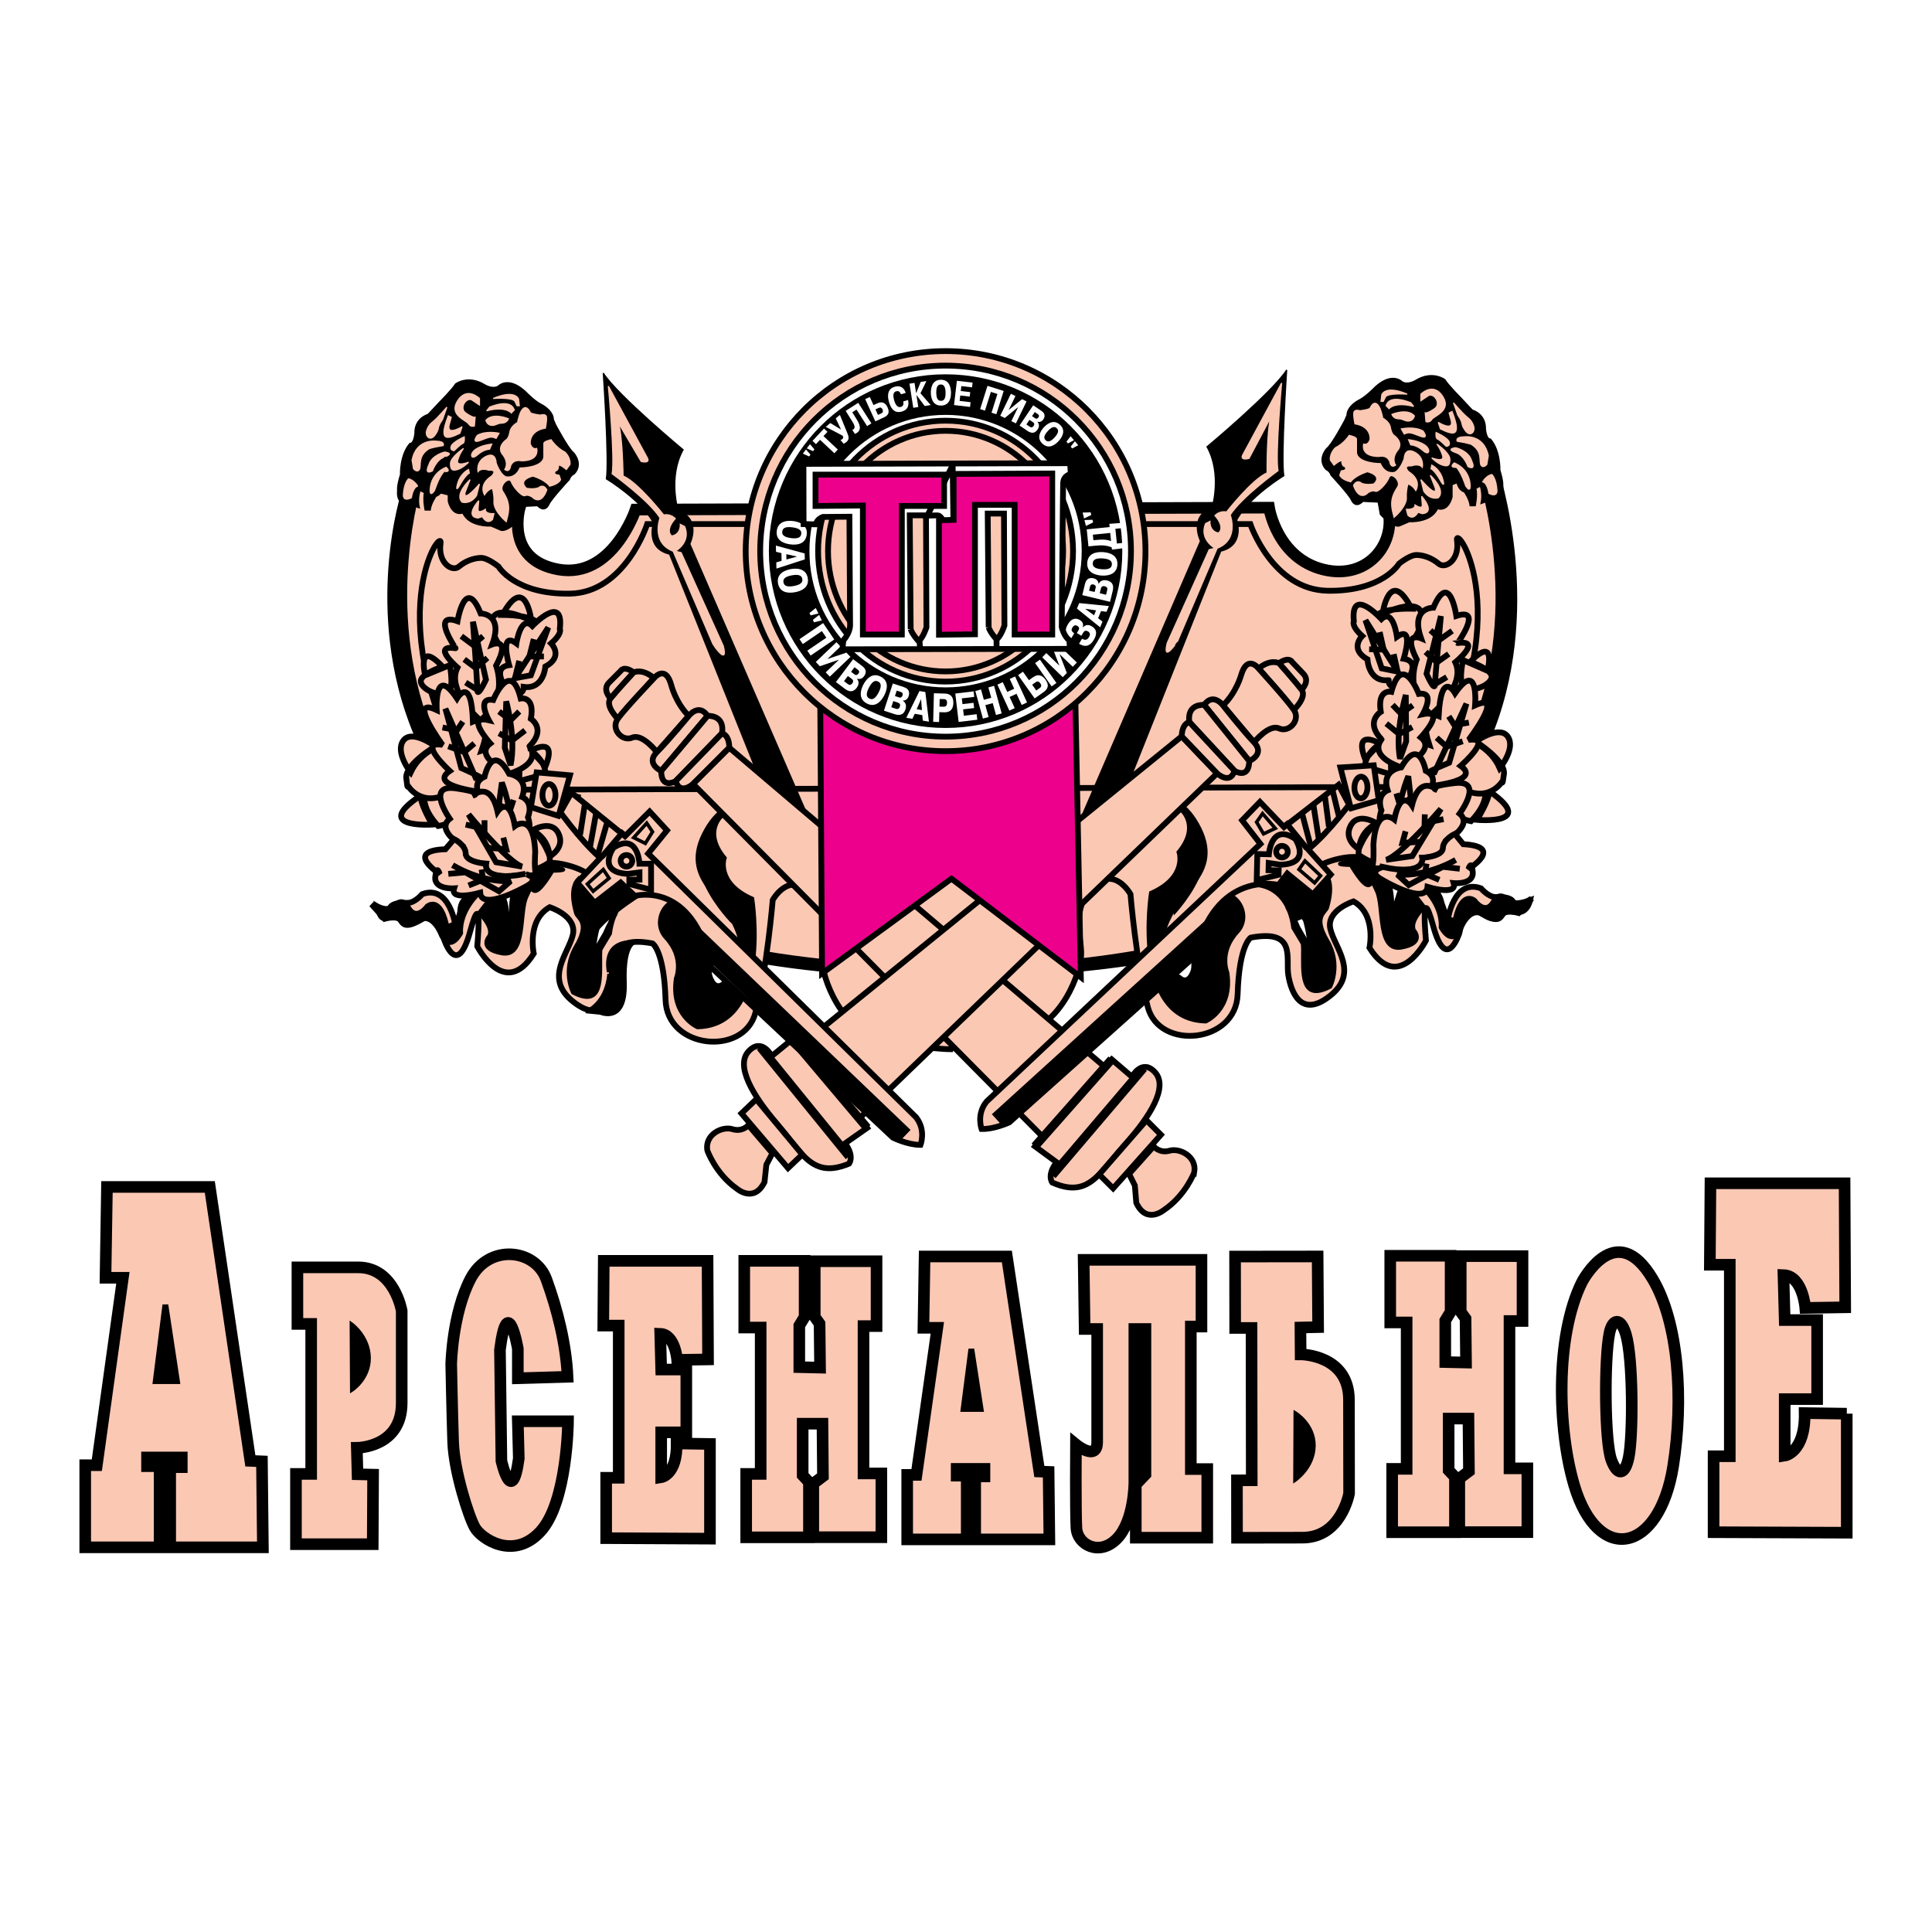 <?xml version="1.0" encoding="utf-8"?>
<!-- Generator: Adobe Illustrator 13.0.0, SVG Export Plug-In . SVG Version: 6.00 Build 14576)  -->
<!DOCTYPE svg PUBLIC "-//W3C//DTD SVG 1.0//EN" "http://www.w3.org/TR/2001/REC-SVG-20010904/DTD/svg10.dtd">
<svg version="1.0" id="Layer_1" xmlns="http://www.w3.org/2000/svg" xmlns:xlink="http://www.w3.org/1999/xlink" x="0px" y="0px"
	 width="192.756px" height="192.756px" viewBox="0 0 192.756 192.756" enable-background="new 0 0 192.756 192.756"
	 xml:space="preserve">
<g>
	<polygon fill-rule="evenodd" clip-rule="evenodd" fill="#FFFFFF" points="0,0 192.756,0 192.756,192.756 0,192.756 0,0 	"/>
	
		<path fill-rule="evenodd" clip-rule="evenodd" fill="#FBC8B4" stroke="#000000" stroke-width="1.157" stroke-miterlimit="2.613" d="
		M51.856,50.648c0,0-1.541,5.205,3.854,6.169c5.395,0.964,7.707-5.977,7.707-5.977l63.198-0.192c0,0,0.771,5.013,5.396,6.169
		s7.514-2.892,6.358-6.363l9.44-3.855c0,0,17.725,49.729-52.794,50.322C26.23,97.5,41.403,48.238,41.596,48.045L51.856,50.648
		L51.856,50.648z"/>
	<path fill="none" stroke="#000000" stroke-width="1.157" stroke-miterlimit="2.613" d="M148.579,45.827
		c0,0,18.887,51.296-53.564,51.094c-69.362-0.193-54.526-47.816-54.334-47.816"/>
	
		<path fill-rule="evenodd" clip-rule="evenodd" fill="#FBC8B4" stroke="#000000" stroke-width="0.578" stroke-miterlimit="2.613" d="
		M141.992,78.509c10.018-17.063,3.082-26.512,3.371-24.583c0.288,1.929-1.156,2.892-1.831,2.314
		c-0.675-0.579-1.54-0.868-2.216-0.868c-0.675,0-1.733,0.868-1.733,0.868s-1.638,2.795-7.129,2.699s-7.708-6.652-7.708-6.652H95.653
		h-1.986H64.572c0,0-2.216,6.844-7.707,6.941s-7.129-2.699-7.129-2.699s-1.06-0.868-1.734-0.868c-0.675,0-1.542,0.29-2.216,0.868
		c-0.675,0.578-2.12-0.385-1.831-2.314c0.289-1.928-6.648,7.52,3.372,24.583L141.992,78.509L141.992,78.509z"/>
	
		<path fill-rule="evenodd" clip-rule="evenodd" fill="#FBC8B4" stroke="#000000" stroke-width="0.578" stroke-miterlimit="2.613" d="
		M139.379,90.945c0-4.772,3.758-2.314,3.902-2.169c0.145,0.145,1.156,3.037,1.156,3.037s0.578-4.193,3.323-3.182
		c0,0,0.723,0.868,1.445,0.868s1.445,0,1.734,0.434c0.288,0.434,1.3,0.145,1.878-0.29l-1.3,1.446c0,0-1.012-0.289-1.445,0
		c-0.434,0.29-0.289,1.302-2.602-0.145c0,0-1.155-1.446-1.878,2.169c0,0-1.301,4.049-2.602-0.723s-0.723,1.446-0.723,1.446
		s-2.746,5.351-5.636,0.723c0,0,0.723-3.326-1.59-4.627c0,0-2.745,0.868-2.312,2.748c0.433,1.88,2.89,4.338,0,6.652
		c-2.891,2.314-3.902-0.289-4.191-2.024c-0.288-1.735,0.867-4.627-3.757-3.76c0,0-1.156,0.723-1.301,5.64
		c-0.145,4.916-7.803,5.639-8.959,1.301c-1.156-4.337-1.734-11.279-1.734-11.279s-1.589-2.892-3.758-0.723
		c-2.168,2.169-1.156,4.917-1.156,6.652c0,1.735-1.879,7.23-6.214,8.098s-6.647,0.867-6.647,0.867l-2.89-6.217l2.745-2.314
		l4.913-0.579c0,0,3.035-1.012,3.613-3.326c0.577-2.314,1.012-8.387,5.347-10.267c4.336-1.88,8.382-3.615,10.839,1.302
		c2.457,4.917-3.179,6.651-3.901,9.833c-0.723,3.181,0.867,7.808,3.468,4.772c0,0-0.289-6.796,2.891-8.387
		c3.179-1.59,6.502-0.723,7.08,3.615l0.867,1.446c0,0,1.012,1.446,0.578-1.012c-0.434-2.458-2.312-5.929,2.746-7.23
		c5.058-1.302,5.491,3.037,5.491,4.338L139.379,90.945L139.379,90.945z"/>
	<path fill-rule="evenodd" clip-rule="evenodd" stroke="#000000" stroke-width="0.347" stroke-miterlimit="2.613" d="
		M117.848,80.822c0,0,1.879,1.591-0.289,4.194c0,0,0.867,2.458-2.745,4.049c0,0-2.023,12.726,5.491,12.871
		c0,0,2.745-1.158,2.167-4.917c0,0-0.866-2.025,1.012-4.049c1.879-2.024-1.156-5.929-3.323-2.169l-0.867,4.483
		c0,0-0.289,3.326-1.59,2.17c0,0-3.179-1.592-1.011-5.93C116.692,91.523,123.628,84.727,117.848,80.822L117.848,80.822z"/>
	<path fill-rule="evenodd" clip-rule="evenodd" stroke="#000000" stroke-width="0.347" stroke-miterlimit="2.613" d="
		M128.397,90.511c0,0,1.589,1.88,1.589,4.193c0,2.314-0.289,5.35,2.746,3.76c0,0,1.156-2.169-0.289-4.628
		c-1.445-2.458-0.145-2.748,0-3.326c0.108-0.434,0.461-1.6,0.203-2.583c-0.086-0.328-0.239-0.635-0.492-0.888l-1.59,2.024
		l-2.181-2.313l-2.732,0.579c0,0,5.347,4.338,5.347,6.218l-0.434,0.723L128.397,90.511L128.397,90.511z"/>
	<path fill-rule="evenodd" clip-rule="evenodd" stroke="#000000" stroke-width="0.347" stroke-miterlimit="2.613" d="
		M142.125,90.511l-1.445-1.88c0,0-1.878,0.29-1.444,2.748c0,0,0.77,1.06,0.191,1.06c0,0-0.914-3.519-1.203-4.097
		c-0.289-0.578-1.012-2.892-3.469-2.458c-2.456,0.434,0,0.434,0,0.434s1.156,2.024,1.734,2.024s0.145-1.012,0.867,0.579
		c0.723,1.591,0,6.073,2.457,5.64c2.456-0.434,1.3-1.735,1.3-1.735S140.535,92.102,142.125,90.511L142.125,90.511z"/>
	
		<path fill-rule="evenodd" clip-rule="evenodd" fill="#FBC8B4" stroke="#000000" stroke-width="0.578" stroke-miterlimit="2.613" d="
		M37.068,90.222l1.301,1.446c0,0,1.012-0.289,1.445,0s0.289,1.301,2.601-0.145c0,0,1.156-1.446,1.878,2.169
		c0,0,1.3,4.05,2.601-0.723c1.301-4.772,0.723,1.446,0.723,1.446s2.746,5.35,5.636,0.723c0,0-0.722-3.326,1.59-4.627
		c0,0,2.745,0.868,2.312,2.748c-0.434,1.88-2.89,4.339,0,6.651c2.89,2.314,3.901-0.289,4.19-2.023
		c0.289-1.736-0.867-4.628,3.757-3.761c0,0,1.156,0.723,1.301,5.64c0.145,4.916,7.803,5.641,8.959,1.301
		c1.156-4.337,1.734-11.278,1.734-11.278s1.589-2.892,3.757-0.723c2.167,2.169,1.156,4.917,1.156,6.652
		c0,1.736,1.878,7.23,6.213,8.098c4.335,0.867,6.647,0.867,6.647,0.867l2.891-6.217l-2.746-2.314l-4.913-0.579
		c0,0-3.034-1.012-3.612-3.326c-0.578-2.314-1.012-8.387-5.347-10.267c-4.336-1.88-8.381-3.616-10.838,1.301
		c-2.457,4.917,3.179,6.652,3.901,9.833c0.723,3.181-0.867,7.808-3.468,4.772c0,0,0.289-6.797-2.89-8.388
		c-3.179-1.59-6.503-0.723-7.081,3.616L59.9,94.56c0,0-1.012,1.446-0.578-1.012s2.312-5.929-2.746-7.23
		c-5.058-1.302-5.492,3.036-5.492,4.338c0,1.301-0.578,5.64-0.578,0.868s-3.757-2.314-3.902-2.169s-1.156,3.037-1.156,3.037
		s-0.578-4.194-3.324-3.182c0,0-0.723,0.868-1.445,0.868c-0.722,0-1.444,0-1.734,0.434C38.658,90.945,37.646,90.656,37.068,90.222
		L37.068,90.222z"/>
	<path fill-rule="evenodd" clip-rule="evenodd" stroke="#000000" stroke-width="0.347" stroke-miterlimit="2.613" d="
		M72.039,81.401c0,0-1.879,1.591,0.289,4.194c0,0-0.867,2.458,2.746,4.048c0,0,2.023,12.726-5.491,12.871
		c0,0-2.746-1.156-2.168-4.916c0,0,0.867-2.025-1.011-4.05c-1.879-2.024,1.156-5.929,3.324-2.169l0.867,4.482
		c0,0,0.289,3.326,1.589,2.17c0,0,3.179-1.591,1.012-5.93C73.195,92.102,66.258,85.305,72.039,81.401L72.039,81.401z"/>
	<path fill-rule="evenodd" clip-rule="evenodd" stroke="#000000" stroke-width="0.347" stroke-miterlimit="2.613" d="
		M63.513,93.981c0,0-1.301-0.145-1.156,4.05c0.145,4.193-2.457,3.035-2.457,3.035l-1.445-0.145c0,0,2.023-0.723,2.312-3.759
		C60.767,97.163,59.756,93.692,63.513,93.981L63.513,93.981z"/>
	<path fill-rule="evenodd" clip-rule="evenodd" stroke="#000000" stroke-width="0.347" stroke-miterlimit="2.613" d="
		M61.49,91.089c0,0-1.589,1.88-1.589,4.194c0,2.314,0.289,5.35-2.746,3.76c0,0-1.156-2.169,0.289-4.627
		c1.445-2.458,0.145-2.748,0-3.326c-0.108-0.434-0.46-1.6-0.203-2.582c0.085-0.328,0.239-0.635,0.492-0.888l1.589,2.024l2.601-1.301
		l2.434,0.609c0,0-5.468,3.295-5.468,5.175l0.434,0.723L61.49,91.089L61.49,91.089z"/>
	<path fill-rule="evenodd" clip-rule="evenodd" stroke="#000000" stroke-width="0.347" stroke-miterlimit="2.613" d="
		M47.762,91.089l1.445-1.88c0,0,1.493,0.771,1.059,3.229c0,0,0.097,0.386,0.675,0.386c0,0,0.434-3.326,0.723-3.904
		c0.289-0.579,1.011-2.892,3.468-2.458c2.456,0.434,0,0.434,0,0.434s-1.156,2.024-1.734,2.024s-0.145-1.012-0.867,0.578
		c-0.723,1.591,0,6.074-2.457,5.64c-2.457-0.434-1.301-1.736-1.301-1.736S49.352,92.68,47.762,91.089L47.762,91.089z"/>
	<path fill-rule="evenodd" clip-rule="evenodd" stroke="#000000" stroke-width="0.347" stroke-miterlimit="2.613" d="
		M37.502,90.222c0,0,1.156,0.723,1.734,0.145c0,0,0.866-1.157,1.589,0.145c0.722,1.301,1.734-0.145,1.734-0.145
		s1.301-1.157,2.023,1.735c0,0-0.434,0.579,0.722,0c1.156-0.578-0.578-2.603,2.601-3.037c0,0-2.023,1.735-1.878,4.049
		c0,0-1.012,2.024-2.023,0.289c0,0-0.867-2.458-2.312-1.446s-1.878-0.289-1.878-0.289s-0.578-0.145-1.156,0
		C38.08,91.812,37.791,91.668,37.502,90.222L37.502,90.222z"/>
	<path fill-rule="evenodd" clip-rule="evenodd" stroke="#000000" stroke-width="0.116" stroke-miterlimit="2.613" d="
		M51.88,51.756c0,0-1.156,1.302-1.879,1.157l-1.011-0.434c0,0-2.168,0.145-2.818-1.301c0,0-1.012,0.434-1.445-1.157v-1.591
		l-0.434-0.145c0,0-0.072,1.012-0.794,1.229c0,0-0.506,0.723-0.579,1.374h-0.505c0,0-0.217-0.94-0.072-1.735l-0.433-0.217
		c0,0-0.29,0.795-0.073,1.735l-1.011-0.361c0,0-1.301,0.216-1.156-1.374c0,0-0.072-0.434,0.289-1.591c0,0-0.072-1.952,0.939-3.109
		c0,0,0.361,0.145,0.505-1.012c0,0-0.145-1.374,1.301-1.88c0,0,0.289-0.289,1.156-1.229c0,0,1.228-1.229,1.589-1.807
		c0,0,1.229-0.94,2.89,0.072c0,0,0.794,0.506,1.373,0.145c0,0,1.083-1.157,2.962,0.795c0,0,0.723,0.723,1.301,1.012
		c0.578,0.29,1.229,0.868,1.229,1.518l0.216,0.506c0,0,1.301,2.459,1.807,2.82c0,0,1.011,1.084,0.072,2.097
		c0,0-0.361,0.145-0.505,0.579c0,0-1.806,1.952-2.023,2.458c0,0-0.361,0.939-1.156,0.145l-1.518,0.072L51.88,51.756L51.88,51.756z"
		/>
	
		<path fill-rule="evenodd" clip-rule="evenodd" fill="#FBC8B4" stroke="#FBC8B4" stroke-width="0.116" stroke-miterlimit="2.613" d="
		M40.753,47.78c0,0-0.434,0.361-0.506,1.59c0,0-0.072,0.723,0.795,0.289c0,0,0.145-1.084,0.65-1.156
		C41.692,48.503,41.259,47.853,40.753,47.78L40.753,47.78z"/>
	
		<path fill-rule="evenodd" clip-rule="evenodd" fill="#FBC8B4" stroke="#FBC8B4" stroke-width="0.116" stroke-miterlimit="2.613" d="
		M54.987,43.876c0,0,0.505,0.795,1.373,1.229c0,0,0.578,0.506,0.506,1.229l-0.361,0.506c0,0-0.578-0.506-0.795-0.434
		c0,0,0.072,0.506-0.289,0.579c0,0-0.361,0.361,0.361,0.434l0.145,0.434c0,0-0.145,0.434-1.084,0.651c0,0-0.361-0.579-1.662-1.012
		c0,0-1.589,0.361-0.65,1.229c0,0,0.722,0.145,1.228-0.072c0,0,0.434-0.434,0.795,0.217c0,0-0.217,0.723-0.65,0.939
		c-0.434,0.217-0.795-0.216-0.795-0.216s-0.434-0.29-0.722-0.145c-0.29,0.145-1.157-0.795-1.373-1.374
		c-0.217-0.578-1.228,0.361-0.867,0.94c0.361,0.579,0.795,1.229,0.506,2.458l-0.145,0.578c0,0-1.156-0.94-1.229-1.88
		c0,0,0.073-0.578-0.145-1.446c0,0-0.433,0.072-0.794,0.65c0,0-0.65-1.012,0.723-1.879c0,0,0.65-0.651-0.289-0.579
		c0,0-0.723-0.289-1.084,0.145c0,0-0.217-1.012,0.795-1.519c1.012-0.506,1.012,0.651,1.012,0.651s0.361,1.084,0.939,1.374
		c0,0,0.939,0.29,1.445-0.868c0,0,2.24,0,2.384-1.084c0,0,0-1.157,0-1.374C54.265,44.02,54.987,43.876,54.987,43.876L54.987,43.876z
		"/>
	
		<path fill-rule="evenodd" clip-rule="evenodd" fill="#FBC8B4" stroke="#FBC8B4" stroke-width="0.116" stroke-miterlimit="2.613" d="
		M50.363,46.84c0,0,0.506-0.65-0.289-1.59c0,0-0.506-0.651,0.433-1.374c0,0,0.217-0.073,0.361-0.723c0,0,0-0.579,0.795-1.012
		c0,0-0.072,0.072,0.145-0.651s0.65-1.229,1.083-0.361c0,0-0.072,0.145,1.012,0.289c0,0,0.434-0.145,0.578,0.072
		c0.144,0.217-0.072,1.229-0.072,1.229s-1.518,0.145-1.518,1.519c0,0,0.145,0.651,0.65,0.506c0,0,0.361,1.229-1.517,1.229
		c0,0-0.795-0.217-1.084,0.506C50.941,46.479,50.869,47.202,50.363,46.84L50.363,46.84z"/>
	
		<path fill-rule="evenodd" clip-rule="evenodd" fill="#FBC8B4" stroke="#FBC8B4" stroke-width="0.116" stroke-miterlimit="2.613" d="
		M47.834,39.755c0,0-1.229-1.229-2.167,0.216c-0.939,1.446,0.867,1.952,1.083,2.314c0.217,0.361,0.578,0.217,0.578,0.217
		l0.073-0.868c0,0-0.217,0.072-0.94-0.434c-0.723-0.506,0.145-1.735,0.723-1.229l0.65,0.434V39.755L47.834,39.755z"/>
	
		<path fill-rule="evenodd" clip-rule="evenodd" fill="#FBC8B4" stroke="#FBC8B4" stroke-width="0.116" stroke-miterlimit="2.613" d="
		M51.736,39.827c0,0-0.289-1.012-2.529-0.072c0,0,1.951-0.145,2.167,0.289c0.217,0.434,0.217,0.434,0.217,0.434h0.217L51.736,39.827
		L51.736,39.827z"/>
	
		<path fill-rule="evenodd" clip-rule="evenodd" fill="#FBC8B4" stroke="#FBC8B4" stroke-width="0.116" stroke-miterlimit="2.613" d="
		M48.846,40.623c0,0,2.095-0.94,2.457,0.289l-0.289,0.289c0,0-0.578-0.723-2.457-0.217L48.846,40.623L48.846,40.623z"/>
	
		<path fill-rule="evenodd" clip-rule="evenodd" fill="#FBC8B4" stroke="#FBC8B4" stroke-width="0.116" stroke-miterlimit="2.613" d="
		M50.724,41.779c0,0-1.517-0.65-2.24,0.145c0,0,0.072,0.434,0.506,0.506c0.433,0.072,0.578-0.217,1.084-0.217
		C50.58,42.212,50.724,41.779,50.724,41.779L50.724,41.779z"/>
	
		<path fill-rule="evenodd" clip-rule="evenodd" fill="#FBC8B4" stroke="#FBC8B4" stroke-width="0.116" stroke-miterlimit="2.613" d="
		M49.785,43.225c0,0-1.301-0.29-2.168,0.217c0,0-0.65,0.868,0.289,0.506c0.939-0.361,1.084-0.434,1.59-0.216L49.785,43.225
		L49.785,43.225z"/>
	
		<path fill-rule="evenodd" clip-rule="evenodd" fill="#FBC8B4" stroke="#FBC8B4" stroke-width="0.116" stroke-miterlimit="2.613" d="
		M49.062,44.31c0,0-0.939,0.072-1.59,0.506c-0.65,0.434-0.506,1.157,0.145,0.578c0.65-0.578,1.229-0.578,1.229-0.578L49.062,44.31
		L49.062,44.31z"/>
	
		<path fill-rule="evenodd" clip-rule="evenodd" fill="#FBC8B4" stroke="#FBC8B4" stroke-width="0.116" stroke-miterlimit="2.613" d="
		M44.583,40.623c0,0-0.94,1.084-1.301,1.374c-0.362,0.289-0.578,0.506-0.723,1.012c-0.145,0.506,0.361,1.084,0.867,0.361
		c0.505-0.723,0.072-0.579,0.722-1.519L44.583,40.623L44.583,40.623z"/>
	
		<path fill-rule="evenodd" clip-rule="evenodd" fill="#FBC8B4" stroke="#FBC8B4" stroke-width="0.116" stroke-miterlimit="2.613" d="
		M44.728,41.49c0,0-0.434,1.084-0.434,1.59c0,0.506,0.145,0.868,1.59,0.145l0.217-0.651c0,0-1.517,0.94-1.301-0.145l0.217-0.795
		L44.728,41.49L44.728,41.49z"/>
	
		<path fill-rule="evenodd" clip-rule="evenodd" fill="#FBC8B4" stroke="#FBC8B4" stroke-width="0.116" stroke-miterlimit="2.613" d="
		M46.317,43.586c0,0-1.156,0.506-1.301,0.94c-0.144,0.434,0.289,0.434,0.289,0.434s0.65-0.651,0.867-0.723
		C46.389,44.165,46.317,43.586,46.317,43.586L46.317,43.586z"/>
	
		<path fill-rule="evenodd" clip-rule="evenodd" fill="#FBC8B4" stroke="#FBC8B4" stroke-width="0.116" stroke-miterlimit="2.613" d="
		M46.245,44.743c0,0-1.301,0.868-1.301,1.519s0.217,0.723,0.723,0.578c0.506-0.145,1.083-0.723,1.083-0.723s-1.3,0.506-1.083-0.217
		S46.245,44.743,46.245,44.743L46.245,44.743z"/>
	
		<path fill-rule="evenodd" clip-rule="evenodd" fill="#FBC8B4" stroke="#FBC8B4" stroke-width="0.116" stroke-miterlimit="2.613" d="
		M46.75,46.84c0,0-0.794,0.362-1.083,1.375c-0.289,1.012,0.145,0.289,0.145,0.289s0.578-1.085,1.011-1.302L46.75,46.84L46.75,46.84z
		"/>
	
		<path fill-rule="evenodd" clip-rule="evenodd" fill="#FBC8B4" stroke="#FBC8B4" stroke-width="0.116" stroke-miterlimit="2.613" d="
		M46.895,47.853c0,0-1.589,1.446-0.794,2.241c0,0,0.794,0.289,1.445-0.65l0.289-1.157c0,0-1.589,1.88-1.445,0.868L46.895,47.853
		L46.895,47.853z"/>
	
		<path fill-rule="evenodd" clip-rule="evenodd" fill="#FBC8B4" stroke="#FBC8B4" stroke-width="0.116" stroke-miterlimit="2.613" d="
		M47.762,49.949c0,0-1.445,1.59-0.072,1.735l0.434-0.145c0,0,0.434,0.868,1.011,0.29l0.145-0.579c0,0-0.867,0.073-0.867-0.434
		c0,0-0.722,0.506-0.722,0L47.762,49.949L47.762,49.949z"/>
	
		<path fill-rule="evenodd" clip-rule="evenodd" fill="#FBC8B4" stroke="#FBC8B4" stroke-width="0.116" stroke-miterlimit="2.613" d="
		M43.499,44.02c0,0-1.951-0.289-2.385,1.88l0.145,0.868c0,0,0.361,0.434,0.578,0.072c0.217-0.361-0.217-1.374,1.012-2.097
		l0.578-0.145l0.794-0.145C44.221,44.454,44.438,44.02,43.499,44.02L43.499,44.02z"/>
	
		<path fill-rule="evenodd" clip-rule="evenodd" fill="#FBC8B4" stroke="#FBC8B4" stroke-width="0.116" stroke-miterlimit="2.613" d="
		M44.366,45.105c0,0-1.301,0.289-1.589,1.301c0,0-0.506,1.012,0.361,0.579c0,0,0.361-1.084,1.156-1.374
		C44.293,45.611,45.45,45.25,44.366,45.105L44.366,45.105z"/>
	
		<path fill-rule="evenodd" clip-rule="evenodd" fill="#FBC8B4" stroke="#FBC8B4" stroke-width="0.116" stroke-miterlimit="2.613" d="
		M44.51,46.624c0,0-1.517,0.506-1.59,2.241c0,0-0.072,0.795,0.434,0.072c0,0,0.433-1.374,0.939-1.88
		C44.293,47.057,45.088,47.129,44.51,46.624L44.51,46.624z"/>
	<path fill-rule="evenodd" clip-rule="evenodd" stroke="#000000" stroke-width="0.116" stroke-miterlimit="2.613" d="
		M137.718,51.323c0,0,1.156,1.301,1.879,1.156l1.011-0.434c0,0,2.168,0.145,2.818-1.301c0,0,1.012,0.434,1.445-1.157v-1.591
		l0.434-0.145c0,0,0.071,1.012,0.794,1.229c0,0,0.506,0.722,0.578,1.374h0.506c0,0,0.217-0.94,0.072-1.735l0.434-0.217
		c0,0,0.289,0.795,0.072,1.735l1.012-0.361c0,0,1.301,0.217,1.156-1.374c0,0,0.072-0.434-0.289-1.591c0,0,0.072-1.952-0.939-3.109
		c0,0-0.361,0.145-0.506-1.012c0,0,0.145-1.374-1.301-1.879c0,0-0.289-0.289-1.156-1.229c0,0-1.228-1.229-1.589-1.808
		c0,0-1.229-0.94-2.891,0.072c0,0-0.795,0.506-1.372,0.145c0,0-1.084-1.157-2.963,0.795c0,0-0.723,0.723-1.301,1.012
		c-0.578,0.289-1.228,0.868-1.228,1.518l-0.218,0.506c0,0-1.3,2.458-1.806,2.82c0,0-1.012,1.084-0.072,2.097
		c0,0,0.361,0.145,0.506,0.579c0,0,1.807,1.952,2.022,2.458c0,0,0.361,0.94,1.156,0.145l1.518,0.072L137.718,51.323L137.718,51.323z
		"/>
	
		<path fill-rule="evenodd" clip-rule="evenodd" fill="#FBC8B4" stroke="#FBC8B4" stroke-width="0.116" stroke-miterlimit="2.613" d="
		M148.845,47.346c0,0,0.434,0.361,0.506,1.591c0,0,0.072,0.723-0.795,0.289c0,0-0.145-1.084-0.65-1.157
		C147.905,48.069,148.339,47.418,148.845,47.346L148.845,47.346z"/>
	
		<path fill-rule="evenodd" clip-rule="evenodd" fill="#FBC8B4" stroke="#FBC8B4" stroke-width="0.116" stroke-miterlimit="2.613" d="
		M134.611,43.442c0,0-0.506,0.795-1.373,1.229c0,0-0.578,0.506-0.506,1.229l0.361,0.506c0,0,0.578-0.506,0.795-0.434
		c0,0-0.072,0.506,0.288,0.578c0,0,0.362,0.362-0.36,0.434l-0.145,0.434c0,0,0.145,0.434,1.083,0.651c0,0,0.361-0.578,1.662-1.012
		c0,0,1.59,0.361,0.65,1.229c0,0-0.723,0.145-1.229-0.072c0,0-0.434-0.434-0.795,0.216c0,0,0.217,0.723,0.65,0.94
		c0.434,0.217,0.795-0.217,0.795-0.217s0.434-0.289,0.723-0.145s1.156-0.795,1.373-1.374s1.229,0.361,0.867,0.94
		c-0.361,0.578-0.795,1.229-0.506,2.458l0.145,0.579c0,0,1.155-0.94,1.228-1.88c0,0-0.072-0.579,0.145-1.446
		c0,0,0.434,0.073,0.795,0.651c0,0,0.65-1.012-0.723-1.88c0,0-0.649-0.651,0.289-0.578c0,0,0.723-0.29,1.084,0.145
		c0,0,0.217-1.013-0.795-1.519c-1.011-0.506-1.011,0.65-1.011,0.65s-0.361,1.084-0.939,1.374c0,0-0.939,0.289-1.445-0.868
		c0,0-2.24,0-2.385-1.084c0,0,0-1.157,0-1.374S134.611,43.442,134.611,43.442L134.611,43.442z"/>
	
		<path fill-rule="evenodd" clip-rule="evenodd" fill="#FBC8B4" stroke="#FBC8B4" stroke-width="0.116" stroke-miterlimit="2.613" d="
		M139.235,46.406c0,0-0.506-0.651,0.288-1.59c0,0,0.506-0.651-0.433-1.374c0,0-0.217-0.072-0.361-0.723c0,0,0-0.578-0.795-1.012
		c0,0,0.072,0.072-0.145-0.65c-0.217-0.723-0.65-1.229-1.084-0.362c0,0,0.072,0.145-1.012,0.289c0,0-0.434-0.145-0.578,0.073
		c-0.145,0.217,0.072,1.229,0.072,1.229s1.518,0.145,1.518,1.518c0,0-0.145,0.651-0.65,0.506c0,0-0.361,1.229,1.518,1.229
		c0,0,0.795-0.217,1.084,0.506C138.657,46.045,138.729,46.768,139.235,46.406L139.235,46.406z"/>
	
		<path fill-rule="evenodd" clip-rule="evenodd" fill="#FBC8B4" stroke="#FBC8B4" stroke-width="0.116" stroke-miterlimit="2.613" d="
		M141.764,39.321c0,0,1.229-1.229,2.168,0.217s-0.867,1.952-1.084,2.313s-0.578,0.217-0.578,0.217l-0.072-0.867
		c0,0,0.217,0.072,0.939-0.434c0.723-0.506-0.145-1.735-0.723-1.229l-0.65,0.434V39.321L141.764,39.321z"/>
	
		<path fill-rule="evenodd" clip-rule="evenodd" fill="#FBC8B4" stroke="#FBC8B4" stroke-width="0.116" stroke-miterlimit="2.613" d="
		M137.862,39.393c0,0,0.289-1.012,2.528-0.072c0,0-1.95-0.145-2.167,0.289c-0.217,0.434-0.217,0.434-0.217,0.434h-0.217
		L137.862,39.393L137.862,39.393z"/>
	
		<path fill-rule="evenodd" clip-rule="evenodd" fill="#FBC8B4" stroke="#FBC8B4" stroke-width="0.116" stroke-miterlimit="2.613" d="
		M140.752,40.188c0,0-2.095-0.94-2.456,0.289l0.289,0.29c0,0,0.578-0.723,2.456-0.217L140.752,40.188L140.752,40.188z"/>
	
		<path fill-rule="evenodd" clip-rule="evenodd" fill="#FBC8B4" stroke="#FBC8B4" stroke-width="0.116" stroke-miterlimit="2.613" d="
		M138.874,41.345c0,0,1.517-0.65,2.239,0.145c0,0-0.072,0.434-0.506,0.506c-0.434,0.072-0.578-0.217-1.084-0.217
		C139.019,41.779,138.874,41.345,138.874,41.345L138.874,41.345z"/>
	
		<path fill-rule="evenodd" clip-rule="evenodd" fill="#FBC8B4" stroke="#FBC8B4" stroke-width="0.116" stroke-miterlimit="2.613" d="
		M139.813,42.791c0,0,1.3-0.289,2.167,0.217c0,0,0.65,0.868-0.289,0.506c-0.939-0.361-1.084-0.434-1.589-0.217L139.813,42.791
		L139.813,42.791z"/>
	
		<path fill-rule="evenodd" clip-rule="evenodd" fill="#FBC8B4" stroke="#FBC8B4" stroke-width="0.116" stroke-miterlimit="2.613" d="
		M140.535,43.876c0,0,0.939,0.072,1.59,0.506s0.506,1.157-0.145,0.579c-0.65-0.579-1.229-0.579-1.229-0.579L140.535,43.876
		L140.535,43.876z"/>
	
		<path fill-rule="evenodd" clip-rule="evenodd" fill="#FBC8B4" stroke="#FBC8B4" stroke-width="0.116" stroke-miterlimit="2.613" d="
		M145.016,40.188c0,0,0.938,1.084,1.301,1.374c0.36,0.289,0.577,0.506,0.722,1.012c0.145,0.506-0.361,1.084-0.866,0.361
		c-0.507-0.723-0.073-0.579-0.723-1.518L145.016,40.188L145.016,40.188z"/>
	
		<path fill-rule="evenodd" clip-rule="evenodd" fill="#FBC8B4" stroke="#FBC8B4" stroke-width="0.116" stroke-miterlimit="2.613" d="
		M144.871,41.056c0,0,0.434,1.084,0.434,1.59c0,0.506-0.145,0.868-1.59,0.145l-0.217-0.65c0,0,1.518,0.939,1.301-0.145l-0.217-0.795
		L144.871,41.056L144.871,41.056z"/>
	
		<path fill-rule="evenodd" clip-rule="evenodd" fill="#FBC8B4" stroke="#FBC8B4" stroke-width="0.116" stroke-miterlimit="2.613" d="
		M143.281,43.153c0,0,1.156,0.506,1.301,0.94c0.145,0.434-0.289,0.434-0.289,0.434s-0.65-0.65-0.867-0.723
		C143.209,43.731,143.281,43.153,143.281,43.153L143.281,43.153z"/>
	
		<path fill-rule="evenodd" clip-rule="evenodd" fill="#FBC8B4" stroke="#FBC8B4" stroke-width="0.116" stroke-miterlimit="2.613" d="
		M143.354,44.31c0,0,1.301,0.868,1.301,1.518c0,0.651-0.217,0.723-0.723,0.579s-1.084-0.723-1.084-0.723s1.301,0.506,1.084-0.217
		S143.354,44.31,143.354,44.31L143.354,44.31z"/>
	
		<path fill-rule="evenodd" clip-rule="evenodd" fill="#FBC8B4" stroke="#FBC8B4" stroke-width="0.116" stroke-miterlimit="2.613" d="
		M142.848,46.406c0,0,0.795,0.362,1.084,1.374s-0.145,0.289-0.145,0.289s-0.578-1.084-1.012-1.301L142.848,46.406L142.848,46.406z"
		/>
	
		<path fill-rule="evenodd" clip-rule="evenodd" fill="#FBC8B4" stroke="#FBC8B4" stroke-width="0.116" stroke-miterlimit="2.613" d="
		M142.703,47.418c0,0,1.59,1.446,0.795,2.241c0,0-0.795,0.29-1.445-0.65l-0.289-1.157c0,0,1.59,1.88,1.445,0.868L142.703,47.418
		L142.703,47.418z"/>
	
		<path fill-rule="evenodd" clip-rule="evenodd" fill="#FBC8B4" stroke="#FBC8B4" stroke-width="0.116" stroke-miterlimit="2.613" d="
		M141.836,49.515c0,0,1.445,1.591,0.072,1.735l-0.434-0.145c0,0-0.434,0.868-1.012,0.289l-0.145-0.578c0,0,0.867,0.072,0.867-0.434
		c0,0,0.723,0.506,0.723,0L141.836,49.515L141.836,49.515z"/>
	
		<path fill-rule="evenodd" clip-rule="evenodd" fill="#FBC8B4" stroke="#FBC8B4" stroke-width="0.116" stroke-miterlimit="2.613" d="
		M146.099,43.586c0,0,1.951-0.289,2.385,1.88l-0.145,0.868c0,0-0.361,0.434-0.578,0.072c-0.217-0.361,0.217-1.374-1.012-2.097
		l-0.577-0.145l-0.796-0.145C145.376,44.02,145.16,43.586,146.099,43.586L146.099,43.586z"/>
	
		<path fill-rule="evenodd" clip-rule="evenodd" fill="#FBC8B4" stroke="#FBC8B4" stroke-width="0.116" stroke-miterlimit="2.613" d="
		M145.231,44.671c0,0,1.301,0.29,1.59,1.302c0,0,0.506,1.012-0.361,0.578c0,0-0.361-1.084-1.155-1.374
		C145.305,45.177,144.148,44.816,145.231,44.671L145.231,44.671z"/>
	
		<path fill-rule="evenodd" clip-rule="evenodd" fill="#FBC8B4" stroke="#FBC8B4" stroke-width="0.116" stroke-miterlimit="2.613" d="
		M145.088,46.189c0,0,1.517,0.506,1.589,2.241c0,0,0.072,0.795-0.434,0.073c0,0-0.434-1.374-0.938-1.88
		C145.305,46.624,144.51,46.695,145.088,46.189L145.088,46.189z"/>
	<path fill-rule="evenodd" clip-rule="evenodd" stroke="#000000" stroke-width="0.347" stroke-miterlimit="2.613" d="
		M152.818,89.643c0,0-1.734,0.724-2.312,0.145c0,0-0.867-1.157-1.59,0.145c-0.723,1.301-1.734-0.145-1.734-0.145
		s-1.301-1.157-2.022,1.735c0,0,0.434,0.578-0.723,0c-1.156-0.579,0.578-2.603-2.602-3.037c0,0,2.023,1.735,1.879,4.049
		c0,0,1.012,2.024,2.022,0.289c0,0,0.867-2.458,2.312-1.446s1.879-0.29,1.879-0.29s0.578-0.145,1.155,0
		C151.663,91.234,152.529,91.089,152.818,89.643L152.818,89.643z"/>
	<path fill-rule="evenodd" clip-rule="evenodd" stroke="#000000" stroke-width="0.116" stroke-miterlimit="2.613" d="
		M106.046,85.787l13.729-31.813c0,0-1.229-2.458,1.155-3.326c0,0,1.012-3.326-0.506-6.074c0,0,6.504-5.422,7.948-7.664
		c0,0-0.578,8.749-0.289,10.556c0,0-3.468,2.097-4.696,4.41c0,0,0.867,2.531-1.59,3.109l-9.898,24.873L106.046,85.787
		L106.046,85.787z"/>
	
		<path fill-rule="evenodd" clip-rule="evenodd" fill="#FBC8B4" stroke="#FBC8B4" stroke-width="0.116" stroke-miterlimit="2.613" d="
		M116.45,64.168l4.19-9.327l0.578-0.145c0,0-1.589-0.868-0.939-2.458l0.435-0.217c0,0-0.073,1.012,0.866,1.157
		c0,0,0.723-0.506-0.361-1.735c0,0,0.434-0.506,1.156-0.361c0,0,2.529-3.253,4.046-3.904c0,0-0.047-4.29,0.387-5.592l-2.192,4.146
		c0,0-1.012,0.289-0.578-0.434l3.829-7.085c0,0-0.65,7.158-0.361,8.749c0,0-3.612,2.603-4.769,4.411c0,0,0.939,2.458-1.301,3.326
		l-3.974,9.327C117.462,64.024,115.944,66.266,116.45,64.168L116.45,64.168z"/>
	<path fill-rule="evenodd" clip-rule="evenodd" stroke="#000000" stroke-width="0.116" stroke-miterlimit="2.613" d="
		M82.612,86.054L68.821,54.268c0,0,1.223-2.46-1.163-3.323c0,0-1.018-3.324,0.494-6.075c0,0-6.514-5.41-7.963-7.648
		c0,0,0.595,8.748,0.31,10.556c0,0,3.473,2.09,4.706,4.401c0,0-0.862,2.532,1.596,3.105l9.948,24.853L82.612,86.054L82.612,86.054z"
		/>
	
		<path fill-rule="evenodd" clip-rule="evenodd" fill="#FBC8B4" stroke="#FBC8B4" stroke-width="0.116" stroke-miterlimit="2.613" d="
		M72.165,64.456l-4.209-9.319l-0.578-0.144c0,0,1.588-0.871,0.934-2.459l-0.434-0.217c0,0,0.075,1.013-0.865,1.159
		c0,0-0.723-0.505,0.358-1.736c0,0-0.435-0.505-1.157-0.359c0,0-2.536-3.248-4.054-3.896c0,0-0.041-4.021-0.477-5.321l2.281,3.871
		c0,0,1.012,0.287,0.577-0.435l-3.843-7.078c0,0,0.665,7.156,0.378,8.748c0,0,3.618,2.596,4.778,4.401c0,0-0.935,2.46,1.307,3.323
		l3.992,9.319C71.153,64.314,72.674,66.552,72.165,64.456L72.165,64.456z"/>
	
		<path fill-rule="evenodd" clip-rule="evenodd" fill="#FBC8B4" stroke="#000000" stroke-width="0.578" stroke-miterlimit="2.613" d="
		M53.012,61.927c0,0-0.578-4.821-2.89-0.579c0,0,3.468,0,3.468,0.964c0,0-1.349,2.893-2.697,2.7c0,0-1.927-0.386-1.734-3.278
		C49.159,61.735,49.351,60.192,53.012,61.927L53.012,61.927z"/>
	
		<path fill-rule="evenodd" clip-rule="evenodd" fill="#FBC8B4" stroke="#000000" stroke-width="0.578" stroke-miterlimit="2.613" d="
		M42.415,67.374c0,0-0.867-3.615,1.734-0.867c0,0-2.167,0.723-2.167,1.446s1.445,1.446,2.457,1.301
		c1.011-0.145,0.434-2.892,0.434-2.892L42.415,67.374L42.415,67.374z"/>
	
		<path fill-rule="evenodd" clip-rule="evenodd" fill="#FBC8B4" stroke="#000000" stroke-width="0.578" stroke-miterlimit="2.613" d="
		M45.643,61.976c0,0,0.771-4.627,2.312-0.771c0,0,1.96,0,1.368,2.409c-0.051,0.207-0.121,0.432-0.212,0.676
		c0,0,1.926-0.771,0.385,2.121c0,0,1.3,3.325-1.59,5.446c0,0-3.419-2.94-2.263-5.254c0,0-2.698-2.313-0.193-1.928
		C45.45,64.675,42.945,61.012,45.643,61.976L45.643,61.976z"/>
	
		<path fill-rule="evenodd" clip-rule="evenodd" fill="#FBC8B4" stroke="#000000" stroke-width="0.578" stroke-miterlimit="2.613" d="
		M47.184,62.024c0,0,0.434,5.929,0.434,6.796s0.867-1.013,0.867-1.013L47.184,62.024L47.184,62.024z"/>
	
		<polygon fill-rule="evenodd" clip-rule="evenodd" fill="#FBC8B4" stroke="#000000" stroke-width="0.578" stroke-miterlimit="2.613" points="
		46.461,68.097 47.617,68.82 46.461,68.097 	"/>
	<path fill="none" stroke="#000000" stroke-width="0.578" stroke-miterlimit="2.613" d="M46.317,65.784l1.156,0.868l1.156-1.012
		 M46.028,63.47l1.156,0.868l1.012-0.868"/>
	
		<path fill-rule="evenodd" clip-rule="evenodd" fill="#FBC8B4" stroke="#000000" stroke-width="0.578" stroke-miterlimit="2.613" d="
		M50.796,69.109c0,0-2.023-2.458,0-2.748c0,0-1.011-3.471,0.723-2.169c0,0,0.433-2.892,1.589-1.735c0,0,3.179-3.326,2.746,0.289
		c0,0,0.289,0.434-0.867,1.446c0,0,1.3,1.302-0.578,2.314c0,0-0.145,2.313-2.168,2.024C52.241,68.531,52.386,69.543,50.796,69.109
		L50.796,69.109z"/>
	
		<polygon fill-rule="evenodd" clip-rule="evenodd" fill="#FBC8B4" stroke="#000000" stroke-width="0.578" stroke-miterlimit="2.613" points="
		54.698,62.602 51.375,67.663 52.964,67.374 54.698,62.602 	"/>
	
		<polygon fill-rule="evenodd" clip-rule="evenodd" fill="#FBC8B4" stroke="#000000" stroke-width="0.578" stroke-miterlimit="2.613" points="
		51.808,65.928 51.375,67.663 51.808,65.928 	"/>
	<polyline fill="none" stroke="#000000" stroke-width="0.578" stroke-miterlimit="2.613" points="53.253,63.759 52.819,65.495 
		54.265,65.495 	"/>
	
		<path fill-rule="evenodd" clip-rule="evenodd" fill="#FBC8B4" stroke="#000000" stroke-width="0.578" stroke-miterlimit="2.613" d="
		M52.964,74.894c0,0,2.746-1.59,1.445,1.591c0,0-2.023-2.458-2.312-2.024c-0.289,0.434-0.289,3.47-0.289,3.47l2.601-0.723
		C54.409,77.208,54.554,76.051,52.964,74.894L52.964,74.894z"/>
	
		<path fill-rule="evenodd" clip-rule="evenodd" fill="#FBC8B4" stroke="#000000" stroke-width="0.578" stroke-miterlimit="2.613" d="
		M43.138,82.269c0,0-6.503,0.434-0.723-3.182c0,0-0.578,1.302,1.301,3.326c0,0,2.167-0.289,2.601-1.88
		c0.433-1.591-0.867-1.88-0.867-1.88s-1.589-0.723-3.035-0.29C40.97,78.798,43.138,82.269,43.138,82.269L43.138,82.269z"/>
	
		<path fill-rule="evenodd" clip-rule="evenodd" fill="#FBC8B4" stroke="#000000" stroke-width="0.578" stroke-miterlimit="2.613" d="
		M40.97,77.063c0,0-1.589-2.024-0.723-3.182c0.867-1.157,3.18,0.579,3.18,0.579s-3.042,1.817-2.891,3.182
		c0.145,1.301,0.145,0.722,0.145,0.722s1.301,2.314,4.191,0.723c0,0,1.156-1.59-0.723-4.771
		C44.149,74.315,41.981,74.894,40.97,77.063L40.97,77.063z"/>
	
		<path fill-rule="evenodd" clip-rule="evenodd" fill="#FBC8B4" stroke="#000000" stroke-width="0.578" stroke-miterlimit="2.613" d="
		M43.571,70.845c0,0-0.289-4.627,2.022-1.157c0,0,1.445-2.458,1.59,2.313c0,0,2.168-0.868,0.867,2.892c0,0,2.167-0.723,0.434,4.193
		c0,0-5.925-0.578-3.612-2.168c0,0-3.324-3.037-0.723-2.603C44.149,74.315,40.536,69.398,43.571,70.845L43.571,70.845z"/>
	
		<path fill-rule="evenodd" clip-rule="evenodd" fill="#FBC8B4" stroke="#000000" stroke-width="0.578" stroke-miterlimit="2.613" d="
		M44.438,70.7l3.034,6.941c0,0,2.168,0.578-1.445-1.012L44.438,70.7L44.438,70.7z"/>
	<path fill="none" stroke="#000000" stroke-width="0.578" stroke-miterlimit="2.613" d="M44.728,74.46l1.589,0.579l1.011-0.868
		 M44.149,72.58l1.445,0.289l0.579-0.868"/>
	
		<path fill-rule="evenodd" clip-rule="evenodd" fill="#FBC8B4" stroke="#000000" stroke-width="0.578" stroke-miterlimit="2.613" d="
		M50.796,77.208c0,0-3.613-1.735-1.878-3.037c0,0-2.601-2.892-0.145-2.313c0,0-1.301-2.314,0.434-2.024c0,0,1.734-4.193,2.745-0.145
		c0,0,1.445-0.29,1.012,2.024c0,0,1.59,1.012-0.145,2.748C52.819,74.46,54.265,76.051,50.796,77.208L50.796,77.208z"/>
	
		<path fill-rule="evenodd" clip-rule="evenodd" fill="#FBC8B4" stroke="#000000" stroke-width="0.578" stroke-miterlimit="2.613" d="
		M50.507,69.977c0,0,1.012,3.615,0.434,6.363l-0.578-1.735L50.507,69.977L50.507,69.977z"/>
	<path fill="none" stroke="#000000" stroke-width="0.578" stroke-miterlimit="2.613" d="M49.785,73.158l1.3,0.723l1.301-1.012
		 M49.785,70.989l1.156,0.868l0.867-0.868"/>
	
		<path fill-rule="evenodd" clip-rule="evenodd" fill="#FBC8B4" stroke="#000000" stroke-width="0.578" stroke-miterlimit="2.613" d="
		M53.108,82.847c0,0,1.879-1.157,2.601,0.289c0.723,1.446-0.867,2.313-0.867,2.313s-0.867-2.603-2.602-3.037
		c0,0-0.894,0.813-1.097,1.89c-0.068,0.359-0.06,0.749,0.085,1.146c0.579,1.591,0.867,1.013,0.867,1.013s0.578,1.012,2.746-0.434
		C54.843,86.028,55.132,83.859,53.108,82.847L53.108,82.847z"/>
	
		<path fill-rule="evenodd" clip-rule="evenodd" fill="#FBC8B4" stroke="#000000" stroke-width="0.578" stroke-miterlimit="2.613" d="
		M49.352,83.425c0,0-2.023-0.868-1.156-2.024c0,0-1.301-0.723,0-1.591c0,0-1.445-1.591,0.145-2.313c0,0,0.723-3.471,2.457-0.29
		c0,0,2.023,0.29,1.3,2.313c0,0,1.156,0.434,0.578,2.024c0,0,0.723,1.735-0.867,3.037C51.808,84.582,48.34,85.016,49.352,83.425
		L49.352,83.425z"/>
	
		<path fill-rule="evenodd" clip-rule="evenodd" fill="#FBC8B4" stroke="#000000" stroke-width="0.578" stroke-miterlimit="2.613" d="
		M50.074,78.075c0,0,1.155,2.893,0.867,5.351l-1.445-1.157L50.074,78.075L50.074,78.075z"/>
	<polyline fill="none" stroke="#000000" stroke-width="0.578" stroke-miterlimit="2.613" points="49.641,80.099 50.796,81.112 
		51.229,79.81 	"/>
	
		<path fill-rule="evenodd" clip-rule="evenodd" fill="#FBC8B4" stroke="#000000" stroke-width="0.578" stroke-miterlimit="2.613" d="
		M51.952,87.33c0,0-3.757,0.578-3.468-1.157c0,0-2.457,0-2.312-1.735c0,0-2.746-1.59-1.3-2.748c0,0-2.457-3.471,0.578-3.037
		c3.035,0.434,1.734,0.723,1.734,0.723s1.734-1.591,2.457,1.591c0,0,1.156-1.736,1.734,1.446c0,0,1.878-1.446,2.023,2.603
		c0,0-0.145,2.024,0.145,2.314H51.952L51.952,87.33z"/>
	
		<path fill-rule="evenodd" clip-rule="evenodd" fill="#FBC8B4" stroke="#000000" stroke-width="0.578" stroke-miterlimit="2.613" d="
		M46.75,81.256c0,0,3.902,4.772,5.347,5.206l-2.601-0.434L46.75,81.256L46.75,81.256z"/>
	<path fill="none" stroke="#000000" stroke-width="0.578" stroke-miterlimit="2.613" d="M48.629,84.582l1.878,0.145l-0.289-1.157
		 M46.461,82.269l1.879,0.434v-0.868"/>
	
		<path fill-rule="evenodd" clip-rule="evenodd" fill="#FBC8B4" stroke="#000000" stroke-width="0.578" stroke-miterlimit="2.613" d="
		M52.386,88.486c0,0-4.335,2.458-4.48,0.579c0,0-3.034,0.868-2.601-0.434c0,0-2.023,0.145-1.878-1.156
		c0.145-1.302,0.434-0.289,0.434-0.289s-3.613-2.314,0.578-2.458l0.867-1.013c0,0,1.156,0.579,1.156,1.446s2.023,1.012,2.023,1.012
		s-0.434,1.88,3.902,1.013C52.386,87.186,54.12,87.619,52.386,88.486L52.386,88.486z"/>
	
		<path fill-rule="evenodd" clip-rule="evenodd" fill="#FBC8B4" stroke="#000000" stroke-width="0.578" stroke-miterlimit="2.613" d="
		M45.161,86.318c0,0,2.746,1.735,5.78,1.59l-1.156,1.012L45.161,86.318L45.161,86.318z"/>
	
		<polygon fill-rule="evenodd" clip-rule="evenodd" fill="#FBC8B4" stroke="#000000" stroke-width="0.578" stroke-miterlimit="2.613" points="
		44.728,87.186 46.317,87.041 44.728,87.186 	"/>
	<polyline fill="none" stroke="#000000" stroke-width="0.578" stroke-miterlimit="2.613" points="46.75,88.342 48.195,87.764 
		48.051,86.751 	"/>
	
		<path fill-rule="evenodd" clip-rule="evenodd" fill="#FBC8B4" stroke="#000000" stroke-width="0.578" stroke-miterlimit="2.613" d="
		M60.912,69.688c0,0-0.867-0.868-0.145-1.591c0.723-0.723,1.156-1.157,1.156-1.157s0.289-0.579,1.301,0.145L60.912,69.688
		L60.912,69.688z"/>
	
		<path fill-rule="evenodd" clip-rule="evenodd" fill="#FBC8B4" stroke="#000000" stroke-width="0.578" stroke-miterlimit="2.613" d="
		M61.634,71.712c0,0-1.3-1.302-0.723-2.024c0.578-0.723,2.312-2.603,2.312-2.603s0.867-0.434,2.023,0.578L61.634,71.712
		L61.634,71.712z"/>
	
		<path fill-rule="evenodd" clip-rule="evenodd" fill="#FBC8B4" stroke="#000000" stroke-width="0.578" stroke-miterlimit="2.613" d="
		M65.536,75.039c0,0-1.445-1.88-2.457-1.446c-1.012,0.434-2.168-0.868-1.445-1.88s3.613-4.049,3.613-4.049s1.156-1.446,1.734,0.723
		c0,0,0.434,1.735,1.734,3.037L65.536,75.039L65.536,75.039z"/>
	
		<path fill-rule="evenodd" clip-rule="evenodd" fill="#FBC8B4" stroke="#000000" stroke-width="0.578" stroke-miterlimit="2.613" d="
		M65.969,76.918c0,0-1.589-0.723-0.433-1.88c1.156-1.157,3.179-3.615,3.179-3.615s1.012-1.302,1.879,0L65.969,76.918L65.969,76.918z
		"/>
	
		<path fill-rule="evenodd" clip-rule="evenodd" fill="#FBC8B4" stroke="#000000" stroke-width="0.578" stroke-miterlimit="2.613" d="
		M67.415,77.93c0,0-1.445,0.868-1.445-1.012l4.625-5.495c0,0,1.733-0.145,1.445,1.735L67.415,77.93L67.415,77.93z"/>
	
		<path fill-rule="evenodd" clip-rule="evenodd" fill="#FBC8B4" stroke="#000000" stroke-width="0.578" stroke-miterlimit="2.613" d="
		M69.148,78.219c0,0-1.3,1.157-1.734-0.289l4.625-4.772c0,0,0.723,0.145,0.723,1.446L69.148,78.219L69.148,78.219z"/>
	
		<path fill-rule="evenodd" clip-rule="evenodd" fill="#FBC8B4" stroke="#000000" stroke-width="0.578" stroke-miterlimit="2.613" d="
		M103.974,113.359l-34.825-35.14l3.613-3.615l37.428,31.813l0.578-0.578l0.145-0.145l2.022,1.734c0,0,1.012-1.879,2.312-0.434
		c1.301,1.447-0.434,4.338-3.035,7.23c-1.006,1.119-1.773,2.172-2.546,2.951c-1.226,1.236-2.463,1.785-4.681,0.809
		c0,0-0.577-0.723,0.434-2.025l-1.723-1.264l-0.16-0.119l-0.284-0.207L103.974,113.359L103.974,113.359z"/>
	
		<polygon fill-rule="evenodd" clip-rule="evenodd" fill="#FBC8B4" stroke="#000000" stroke-width="0.867" stroke-miterlimit="2.613" points="
		104.985,117.264 114.091,106.562 104.985,117.264 	"/>
	
		<polygon fill-rule="evenodd" clip-rule="evenodd" fill="#FBC8B4" stroke="#000000" stroke-width="0.867" stroke-miterlimit="2.613" points="
		103.252,114.371 110.912,105.695 103.252,114.371 	"/>
	
		<polygon fill-rule="evenodd" clip-rule="evenodd" fill="#FBC8B4" stroke="#000000" stroke-width="0.578" stroke-miterlimit="2.613" points="
		111.057,118.564 109.666,117.178 114.38,111.768 115.825,113.215 111.057,118.564 	"/>
	
		<path fill-rule="evenodd" clip-rule="evenodd" fill="#FBC8B4" stroke="#000000" stroke-width="0.578" stroke-miterlimit="2.613" d="
		M116.114,120.734c0,0-1.734,1.445-2.746-0.725l-0.145-1.734l-0.578-1.156l2.457-2.748c0,0,0.578,0.723,1.59,0.434
		c1.011-0.289,2.745,0.578,2.456,2.17C119.148,116.975,118.281,119.287,116.114,120.734L116.114,120.734z"/>
	
		<polygon fill-rule="evenodd" clip-rule="evenodd" fill="#FBC8B4" stroke="#000000" stroke-width="0.578" stroke-miterlimit="2.613" points="
		57.706,79.231 56.893,82.269 57.706,79.231 	"/>
	
		<path fill-rule="evenodd" clip-rule="evenodd" fill="#FBC8B4" stroke="#000000" stroke-width="0.578" stroke-miterlimit="2.613" d="
		M137.934,61.237c0,0,0.688-4.806,2.902-0.512c0,0-3.467-0.079-3.488,0.885c0,0,1.282,2.923,2.635,2.76c0,0,1.935-0.342,1.808-3.238
		C141.79,61.132,141.633,59.585,137.934,61.237L137.934,61.237z"/>
	
		<path fill-rule="evenodd" clip-rule="evenodd" fill="#FBC8B4" stroke="#000000" stroke-width="0.578" stroke-miterlimit="2.613" d="
		M148.404,66.923c0,0,0.948-3.595-1.714-0.906c0,0,2.149,0.771,2.134,1.495c-0.016,0.723-1.477,1.412-2.486,1.245
		c-1.007-0.167-0.368-2.901-0.368-2.901L148.404,66.923L148.404,66.923z"/>
	
		<path fill-rule="evenodd" clip-rule="evenodd" fill="#FBC8B4" stroke="#000000" stroke-width="0.578" stroke-miterlimit="2.613" d="
		M145.3,61.453c0,0-0.666-4.644-2.294-0.824c0,0-1.96-0.044-1.423,2.377c0.047,0.208,0.11,0.435,0.196,0.68
		c0,0-1.907-0.814-0.432,2.112c0,0-1.377,3.295,1.465,5.481c0,0,3.485-2.862,2.383-5.201c0,0,2.749-2.251,0.235-1.923
		C145.431,64.156,148.019,60.55,145.3,61.453L145.3,61.453z"/>
	
		<path fill-rule="evenodd" clip-rule="evenodd" fill="#FBC8B4" stroke="#000000" stroke-width="0.578" stroke-miterlimit="2.613" d="
		M143.758,61.466c0,0-0.567,5.917-0.587,6.785c-0.021,0.868-0.845-1.032-0.845-1.032L143.758,61.466L143.758,61.466z"/>
	
		<polygon fill-rule="evenodd" clip-rule="evenodd" fill="#FBC8B4" stroke="#000000" stroke-width="0.578" stroke-miterlimit="2.613" points="
		144.343,67.554 143.171,68.251 144.343,67.554 	"/>
	<path fill="none" stroke="#000000" stroke-width="0.578" stroke-miterlimit="2.613" d="M144.539,65.245l-1.175,0.841
		l-1.133-1.039 M144.881,62.938l-1.175,0.841l-0.991-0.891"/>
	
		<path fill-rule="evenodd" clip-rule="evenodd" fill="#FBC8B4" stroke="#000000" stroke-width="0.578" stroke-miterlimit="2.613" d="
		M139.985,68.468c0,0,2.079-2.411,0.062-2.747c0,0,1.091-3.446-0.673-2.185c0,0-0.368-2.901-1.55-1.771c0,0-3.104-3.397-2.751,0.227
		c0,0-0.3,0.427,0.833,1.465c0,0-1.33,1.272,0.525,2.327c0,0,0.093,2.316,2.122,2.073C138.555,67.857,138.386,68.865,139.985,68.468
		L139.985,68.468z"/>
	
		<polygon fill-rule="evenodd" clip-rule="evenodd" fill="#FBC8B4" stroke="#000000" stroke-width="0.578" stroke-miterlimit="2.613" points="
		136.232,61.874 139.44,67.009 137.857,66.684 136.232,61.874 	"/>
	
		<polygon fill-rule="evenodd" clip-rule="evenodd" fill="#FBC8B4" stroke="#000000" stroke-width="0.578" stroke-miterlimit="2.613" points="
		139.047,65.265 139.44,67.009 139.047,65.265 	"/>
	<polyline fill="none" stroke="#000000" stroke-width="0.578" stroke-miterlimit="2.613" points="137.651,63.063 138.045,64.808 
		136.6,64.775 	"/>
	
		<path fill-rule="evenodd" clip-rule="evenodd" fill="#FBC8B4" stroke="#000000" stroke-width="0.578" stroke-miterlimit="2.613" d="
		M137.688,74.202c0,0-2.709-1.653-1.48,1.557c0,0,2.077-2.412,2.357-1.972c0.279,0.44,0.21,3.477,0.21,3.477l-2.584-0.782
		C136.19,76.481,136.071,75.322,137.688,74.202L137.688,74.202z"/>
	
		<path fill-rule="evenodd" clip-rule="evenodd" fill="#FBC8B4" stroke="#000000" stroke-width="0.578" stroke-miterlimit="2.613" d="
		M147.344,81.797c0,0,6.491,0.581,0.794-3.164c0,0,0.549,1.314-1.375,3.296c0,0-2.161-0.338-2.559-1.938
		c-0.396-1.601,0.91-1.86,0.91-1.86s1.605-0.687,3.041-0.22C149.59,78.377,147.344,81.797,147.344,81.797L147.344,81.797z"/>
	
		<path fill-rule="evenodd" clip-rule="evenodd" fill="#FBC8B4" stroke="#000000" stroke-width="0.578" stroke-miterlimit="2.613" d="
		M149.629,76.643c0,0,1.635-1.988,0.794-3.165c-0.84-1.176-3.19,0.506-3.19,0.506s2.998,1.886,2.817,3.246
		c-0.175,1.298-0.162,0.72-0.162,0.72s-1.353,2.283-4.205,0.628c0,0-1.119-1.617,0.831-4.755
		C146.514,73.823,148.666,74.451,149.629,76.643L149.629,76.643z"/>
	
		<path fill-rule="evenodd" clip-rule="evenodd" fill="#FBC8B4" stroke="#000000" stroke-width="0.578" stroke-miterlimit="2.613" d="
		M147.169,70.367c0,0,0.395-4.619-1.996-1.203c0,0-1.389-2.491-1.641,2.277c0,0-2.147-0.917-0.933,2.872c0,0-2.15-0.772-0.529,4.183
		c0,0,5.937-0.444,3.66-2.086c0,0,3.394-2.96,0.783-2.586C146.514,73.823,150.235,68.99,147.169,70.367L147.169,70.367z"/>
	
		<path fill-rule="evenodd" clip-rule="evenodd" fill="#FBC8B4" stroke="#000000" stroke-width="0.578" stroke-miterlimit="2.613" d="
		M146.307,70.203l-3.191,6.871c0,0-2.181,0.529,1.468-0.979L146.307,70.203L146.307,70.203z"/>
	<path fill="none" stroke="#000000" stroke-width="0.578" stroke-miterlimit="2.613" d="M145.932,73.955l-1.602,0.542
		l-0.992-0.891 M146.553,72.089l-1.452,0.256l-0.558-0.88"/>
	
		<path fill-rule="evenodd" clip-rule="evenodd" fill="#FBC8B4" stroke="#000000" stroke-width="0.578" stroke-miterlimit="2.613" d="
		M139.802,76.564c0,0,3.651-1.653,1.947-2.994c0,0,2.665-2.832,0.196-2.309c0,0,1.354-2.283-0.387-2.034c0,0-1.64-4.232-2.741-0.208
		c0,0-1.438-0.322-1.058,2.001c0,0-1.612,0.976,0.082,2.75C137.842,73.771,136.36,75.329,139.802,76.564L139.802,76.564z"/>
	
		<path fill-rule="evenodd" clip-rule="evenodd" fill="#FBC8B4" stroke="#000000" stroke-width="0.578" stroke-miterlimit="2.613" d="
		M140.256,69.341c0,0-1.095,3.592-0.578,6.352l0.616-1.722L140.256,69.341L140.256,69.341z"/>
	<path fill="none" stroke="#000000" stroke-width="0.578" stroke-miterlimit="2.613" d="M140.906,72.539l-1.318,0.694
		l-1.276-1.042 M140.954,70.37l-1.175,0.841l-0.847-0.887"/>
	
		<path fill-rule="evenodd" clip-rule="evenodd" fill="#FBC8B4" stroke="#000000" stroke-width="0.578" stroke-miterlimit="2.613" d="
		M137.363,82.149c0,0-1.853-1.199-2.608,0.23c-0.754,1.43,0.815,2.333,0.815,2.333s0.926-2.583,2.669-2.977
		c0,0,0.875,0.833,1.055,1.914c0.059,0.361,0.042,0.75-0.112,1.145c-0.614,1.577-0.891,0.993-0.891,0.993s-0.601,0.999-2.734-0.496
		C135.557,85.291,135.317,83.115,137.363,82.149L137.363,82.149z"/>
	
		<path fill-rule="evenodd" clip-rule="evenodd" fill="#FBC8B4" stroke="#000000" stroke-width="0.578" stroke-miterlimit="2.613" d="
		M141.105,82.813c0,0,2.043-0.822,1.202-1.998c0,0,1.316-0.693,0.036-1.59c0,0,1.48-1.557-0.093-2.317c0,0-0.643-3.486-2.449-0.344
		c0,0-2.028,0.243-1.353,2.283c0,0-1.165,0.408-0.623,2.011c0,0-0.762,1.718,0.797,3.056
		C138.623,83.914,142.081,84.426,141.105,82.813L141.105,82.813z"/>
	
		<path fill-rule="evenodd" clip-rule="evenodd" fill="#FBC8B4" stroke="#000000" stroke-width="0.578" stroke-miterlimit="2.613" d="
		M140.504,77.448c0,0-1.221,2.865-0.986,5.329l1.47-1.123L140.504,77.448L140.504,77.448z"/>
	<polyline fill="none" stroke="#000000" stroke-width="0.578" stroke-miterlimit="2.613" points="140.893,79.482 139.714,80.467 
		139.31,79.156 	"/>
	
		<path fill-rule="evenodd" clip-rule="evenodd" fill="#FBC8B4" stroke="#000000" stroke-width="0.578" stroke-miterlimit="2.613" d="
		M138.416,86.657c0,0,3.743,0.664,3.495-1.078c0,0,2.455,0.056,2.35-1.682c0,0,2.782-1.528,1.363-2.717c0,0,2.534-3.414-0.51-3.049
		s-1.75,0.684-1.75,0.684s-1.697-1.63-2.492,1.534c0,0-1.115-1.761-1.766,1.406c0,0-1.845-1.488-2.082,2.557
		c0,0,0.1,2.027-0.196,2.31L138.416,86.657L138.416,86.657z"/>
	
		<path fill-rule="evenodd" clip-rule="evenodd" fill="#FBC8B4" stroke="#000000" stroke-width="0.578" stroke-miterlimit="2.613" d="
		M143.755,80.704c0,0-4.009,4.682-5.464,5.083l2.611-0.375L143.755,80.704L143.755,80.704z"/>
	<path fill="none" stroke="#000000" stroke-width="0.578" stroke-miterlimit="2.613" d="M141.802,83.986l-1.882,0.102l0.315-1.15
		 M144.021,81.723l-1.888,0.391l0.02-0.868"/>
	
		<path fill-rule="evenodd" clip-rule="evenodd" fill="#FBC8B4" stroke="#000000" stroke-width="0.578" stroke-miterlimit="2.613" d="
		M137.957,87.804c0,0,4.278,2.557,4.466,0.68c0,0,3.015,0.937,2.61-0.375c0,0,2.019,0.19,1.903-1.114
		c-0.115-1.304-0.427-0.299-0.427-0.299s3.665-2.231-0.521-2.471l-0.844-1.032c0,0-1.169,0.553-1.188,1.419
		c-0.021,0.868-2.045,0.966-2.045,0.966s0.39,1.89-3.925,0.924C137.986,86.503,136.243,86.897,137.957,87.804L137.957,87.804z"/>
	
		<path fill-rule="evenodd" clip-rule="evenodd" fill="#FBC8B4" stroke="#000000" stroke-width="0.578" stroke-miterlimit="2.613" d="
		M145.229,85.799c0,0-2.784,1.673-5.813,1.459l1.132,1.038L145.229,85.799L145.229,85.799z"/>
	
		<polygon fill-rule="evenodd" clip-rule="evenodd" fill="#FBC8B4" stroke="#000000" stroke-width="0.578" stroke-miterlimit="2.613" points="
		145.643,86.677 144.058,86.496 145.643,86.677 	"/>
	<polyline fill="none" stroke="#000000" stroke-width="0.578" stroke-miterlimit="2.613" points="143.595,87.787 142.163,87.176 
		142.33,86.167 	"/>
	
		<path fill-rule="evenodd" clip-rule="evenodd" fill="#FBC8B4" stroke="#000000" stroke-width="0.578" stroke-miterlimit="2.613" d="
		M85.818,111.5l35.614-34.341l-3.529-3.696l-38.14,30.955l-0.564-0.592l-0.141-0.146l-2.062,1.688c0,0-0.969-1.902-2.302-0.486
		c-1.333,1.418,0.335,4.348,2.87,7.299c0.979,1.139,1.723,2.209,2.478,3.008c1.198,1.264,2.422,1.84,4.66,0.914
		c0,0,0.594-0.709-0.387-2.033l1.752-1.227l0.163-0.113l0.288-0.201L85.818,111.5L85.818,111.5z"/>
	
		<path fill-rule="evenodd" clip-rule="evenodd" fill="#FBC8B4" stroke="#000000" stroke-width="0.578" stroke-miterlimit="2.613" d="
		M129.86,68.816c0,0,0.886-0.848,0.181-1.586c-0.707-0.74-1.13-1.184-1.13-1.184s-0.277-0.584-1.305,0.116L129.86,68.816
		L129.86,68.816z"/>
	
		<path fill-rule="evenodd" clip-rule="evenodd" fill="#FBC8B4" stroke="#000000" stroke-width="0.578" stroke-miterlimit="2.613" d="
		M129.091,70.824c0,0,1.33-1.271,0.77-2.007c-0.562-0.736-2.254-2.654-2.254-2.654s-0.855-0.454-2.035,0.532L129.091,70.824
		L129.091,70.824z"/>
	
		<path fill-rule="evenodd" clip-rule="evenodd" fill="#FBC8B4" stroke="#000000" stroke-width="0.578" stroke-miterlimit="2.613" d="
		M125.115,74.061c0,0,1.486-1.847,2.489-1.39c1,0.457,2.186-0.818,1.486-1.847c-0.698-1.028-3.52-4.129-3.52-4.129
		s-1.123-1.472-1.75,0.684c0,0-0.473,1.725-1.803,2.997L125.115,74.061L125.115,74.061z"/>
	
		<path fill-rule="evenodd" clip-rule="evenodd" fill="#FBC8B4" stroke="#000000" stroke-width="0.578" stroke-miterlimit="2.613" d="
		M124.64,75.93c0,0,1.605-0.687,0.476-1.87c-1.13-1.183-3.097-3.686-3.097-3.686s-0.981-1.325-1.878-0.043L124.64,75.93
		L124.64,75.93z"/>
	
		<path fill-rule="evenodd" clip-rule="evenodd" fill="#FBC8B4" stroke="#000000" stroke-width="0.578" stroke-miterlimit="2.613" d="
		M123.172,76.909c0,0,1.425,0.901,1.468-0.979l-4.499-5.599c0,0-1.73-0.184-1.484,1.703L123.172,76.909L123.172,76.909z"/>
	
		<path fill-rule="evenodd" clip-rule="evenodd" fill="#FBC8B4" stroke="#000000" stroke-width="0.578" stroke-miterlimit="2.613" d="
		M121.432,77.159c0,0,1.273,1.187,1.74-0.25l-4.516-4.875c0,0-0.725,0.128-0.754,1.429L121.432,77.159L121.432,77.159z"/>
	
		<polygon fill-rule="evenodd" clip-rule="evenodd" fill="#FBC8B4" stroke="#000000" stroke-width="0.867" stroke-miterlimit="2.613" points="
		84.717,115.379 75.859,104.475 84.717,115.379 	"/>
	
		<polygon fill-rule="evenodd" clip-rule="evenodd" fill="#FBC8B4" stroke="#000000" stroke-width="0.867" stroke-miterlimit="2.613" points="
		86.517,112.527 79.057,103.68 86.517,112.527 	"/>
	
		<polygon fill-rule="evenodd" clip-rule="evenodd" fill="#FBC8B4" stroke="#000000" stroke-width="0.578" stroke-miterlimit="2.613" points="
		78.621,116.543 80.041,115.188 75.452,109.672 73.975,111.084 78.621,116.543 	"/>
	
		<path fill-rule="evenodd" clip-rule="evenodd" fill="#FBC8B4" stroke="#000000" stroke-width="0.578" stroke-miterlimit="2.613" d="
		M73.515,118.596c0,0,1.701,1.484,2.761-0.66l0.184-1.732l0.604-1.143l-2.394-2.803c0,0-0.594,0.711-1.599,0.398
		s-2.758,0.516-2.505,2.113C70.566,114.77,71.381,117.1,73.515,118.596L73.515,118.596z"/>
	
		<path fill-rule="evenodd" clip-rule="evenodd" fill="#FBC8B4" stroke="#000000" stroke-width="0.578" stroke-miterlimit="2.613" d="
		M134.795,80.645l2.765-0.805l-0.499-3.483l-3.33,0.214l0.347,1.354l0.583,2.283c0,0-0.428,0.572-1.069,1.344
		c-0.825,0.995-2.003,2.32-3.081,3.19l2.256,2.51l-1.779,1.984l-2.555-2.083l-0.879,1.137c0,0-6.341-1.583-8.344,7.119
		l-18.515,16.571c0,0-1.461,0.689-2.761,0.66c0,0-0.545-1.457,0.495-2.736L125.753,84.2l-1.826-2.355l1.776-1.84l2.4,2.514
		l5.443-4.215L134.795,80.645L134.795,80.645z"/>
	
		<path fill-rule="evenodd" clip-rule="evenodd" fill="#FBC8B4" stroke="#000000" stroke-width="0.578" stroke-miterlimit="2.613" d="
		M126.596,85.232c0,0,0.218-3.177,2.637-1.531c0,0,1.678,2.497-1.504,2.569l-1.151-0.171l-0.017,0.723l1.012,0.023l-0.011,0.433
		l-2.18,0.529l0.06-2.603L126.596,85.232L126.596,85.232z"/>
	
		<polygon fill-rule="evenodd" clip-rule="evenodd" fill="#FBC8B4" stroke="#000000" stroke-width="0.347" stroke-miterlimit="2.613" points="
		131.752,87.374 131.157,88.083 129.599,86.746 130.194,85.892 131.752,87.374 	"/>
	
		<polygon fill-rule="evenodd" clip-rule="evenodd" fill="#FBC8B4" stroke="#000000" stroke-width="0.347" stroke-miterlimit="2.613" points="
		127.234,82.643 126.064,83.194 125.369,82.022 125.966,81.167 127.234,82.643 	"/>
	
		<path fill-rule="evenodd" clip-rule="evenodd" fill="#FBC8B4" stroke="#000000" stroke-width="0.578" stroke-miterlimit="2.613" d="
		M127.325,84.959c-0.007,0.32,0.245,0.584,0.564,0.592c0.319,0.007,0.584-0.246,0.591-0.565c0.008-0.32-0.245-0.584-0.564-0.592
		C127.598,84.386,127.332,84.639,127.325,84.959L127.325,84.959z"/>
	
		<polygon fill-rule="evenodd" clip-rule="evenodd" fill="#FBC8B4" stroke="#000000" stroke-width="0.578" stroke-miterlimit="2.613" points="
		129.896,81.112 130.779,84.458 129.896,81.112 	"/>
	
		<polygon fill-rule="evenodd" clip-rule="evenodd" fill="#FBC8B4" stroke="#000000" stroke-width="0.578" stroke-miterlimit="2.613" points="
		131.012,80.125 131.581,83.753 131.012,80.125 	"/>
	
		<polygon fill-rule="evenodd" clip-rule="evenodd" fill="#FBC8B4" stroke="#000000" stroke-width="0.578" stroke-miterlimit="2.613" points="
		132.185,79.428 132.585,82.475 132.185,79.428 	"/>
	
		<polygon fill-rule="evenodd" clip-rule="evenodd" fill="#FBC8B4" stroke="#000000" stroke-width="0.578" stroke-miterlimit="2.613" points="
		132.849,78.431 133.593,81.485 132.849,78.431 	"/>
	
		<polygon fill-rule="evenodd" clip-rule="evenodd" fill="#FBC8B4" stroke="#000000" stroke-width="0.578" stroke-miterlimit="2.613" points="
		128.229,81.996 130.381,84.647 128.229,81.996 	"/>
	
		<path fill-rule="evenodd" clip-rule="evenodd" fill="#FBC8B4" stroke="#000000" stroke-width="0.578" stroke-miterlimit="2.613" d="
		M135.131,78.555c-0.013,0.598,0.268,1.091,0.627,1.099c0.357,0.008,0.66-0.471,0.674-1.069c0.014-0.599-0.268-1.091-0.625-1.099
		C135.447,77.477,135.145,77.957,135.131,78.555L135.131,78.555z"/>
	
		<polygon fill-rule="evenodd" clip-rule="evenodd" fill="#FBC8B4" stroke="#000000" stroke-width="1.735" stroke-linecap="round" stroke-miterlimit="2.613" points="
		123.021,90.502 99.542,111.811 123.021,90.502 	"/>
	
		<polygon fill-rule="evenodd" clip-rule="evenodd" fill="#EC008C" stroke="#000000" stroke-width="0.578" stroke-miterlimit="2.613" points="
		81.825,68.579 82.018,97.115 94.927,87.667 107.835,97.5 107.258,68.194 81.825,68.579 	"/>
	
		<path fill-rule="evenodd" clip-rule="evenodd" fill="#FBC8B4" stroke="#000000" stroke-width="0.578" stroke-miterlimit="2.613" d="
		M114.283,54.986c0,11.021-8.93,19.956-19.942,19.956c-11.014,0-19.942-8.934-19.942-19.956c0-11.021,8.928-19.956,19.942-19.956
		C105.354,35.03,114.283,43.965,114.283,54.986L114.283,54.986z"/>
	
		<path fill-rule="evenodd" clip-rule="evenodd" fill="#FFFFFF" stroke="#000000" stroke-width="0.578" stroke-miterlimit="2.613" d="
		M112.838,54.986c0,10.223-8.281,18.51-18.497,18.51s-18.497-8.287-18.497-18.51c0-10.223,8.281-18.509,18.497-18.509
		S112.838,44.763,112.838,54.986L112.838,54.986z"/>
	
		<path fill-rule="evenodd" clip-rule="evenodd" fill="#FBC8B4" stroke="#000000" stroke-width="0.578" stroke-miterlimit="2.613" d="
		M107.058,54.986c0,7.188-5.693,13.015-12.717,13.015s-12.717-5.828-12.717-13.015c0-7.187,5.693-13.014,12.717-13.014
		S107.058,47.799,107.058,54.986L107.058,54.986z"/>
	
		<path fill-rule="evenodd" clip-rule="evenodd" fill="#FBC8B4" stroke="#000000" stroke-width="0.578" stroke-miterlimit="2.613" d="
		M106.068,54.986c0,6.628-5.251,12.002-11.728,12.002s-11.728-5.374-11.728-12.002c0-6.628,5.251-12.002,11.728-12.002
		S106.068,48.358,106.068,54.986L106.068,54.986z"/>
	<path fill="none" stroke="#000000" stroke-width="4.049" stroke-miterlimit="2.613" d="M109.947,54.986
		c0,8.626-6.986,15.618-15.606,15.618c-8.62,0-15.607-6.992-15.607-15.618c0-8.625,6.987-15.617,15.607-15.617
		C102.961,39.369,109.947,46.36,109.947,54.986L109.947,54.986z"/>
	<path fill-rule="evenodd" clip-rule="evenodd" fill="#FFFFFF" d="M80.86,45.358l-0.137,0.184l-0.622-0.285l0.312-0.417
		L80.86,45.358L80.86,45.358L80.86,45.358z M81.255,44.831l-0.139,0.186l-0.622-0.284l0.314-0.419L81.255,44.831L81.255,44.831z"/>
	<polygon fill-rule="evenodd" clip-rule="evenodd" fill="#FFFFFF" points="81.409,44.311 81.063,43.988 82.209,42.76 82.556,43.083 
		82.158,43.51 83.591,44.85 83.245,45.22 81.812,43.879 81.409,44.311 	"/>
	<path fill-rule="evenodd" clip-rule="evenodd" fill="#FFFFFF" d="M83.383,41.744l0.413-0.35l0.771,1.887
		c0.2,0.488,0.049,0.67-0.128,0.821c-0.084,0.072-0.172,0.124-0.272,0.167l-0.313-0.369c0.038-0.009,0.122-0.039,0.201-0.106
		c0.127-0.107,0.051-0.267,0.017-0.324l-1.685-0.88l0.452-0.383l1.071,0.648L83.383,41.744L83.383,41.744z"/>
	<path fill-rule="evenodd" clip-rule="evenodd" fill="#FFFFFF" d="M85.037,42.894c0.445-0.173,0.12-0.643-0.049-0.915l-0.615-0.987
		l1.253-0.803l1.313,2.052l-0.427,0.273l-1.058-1.653l-0.421,0.269l0.446,0.723c0.232,0.376,0.642,1.105-0.187,1.438L85.037,42.894
		L85.037,42.894z"/>
	<path fill-rule="evenodd" clip-rule="evenodd" fill="#FFFFFF" d="M87.147,40.414l0.392-0.178c0.571-0.261,0.861,0.077,1.015,0.414
		c0.218,0.478,0.099,0.785-0.376,1l-0.849,0.387l-1.009-2.218l0.461-0.21L87.147,40.414L87.147,40.414L87.147,40.414z
		 M87.594,41.396l0.307-0.14c0.091-0.042,0.271-0.131,0.149-0.4c-0.117-0.257-0.258-0.215-0.438-0.134l-0.267,0.123L87.594,41.396
		L87.594,41.396z"/>
	<path fill-rule="evenodd" clip-rule="evenodd" fill="#FFFFFF" d="M90.599,39.908c0.117,0.601-0.05,0.984-0.605,1.15
		c-0.574,0.171-1.032-0.051-1.288-0.913c-0.173-0.576-0.218-1.326,0.54-1.552c0.792-0.236,1.05,0.391,1.118,0.604l-0.476,0.142
		c-0.132-0.321-0.298-0.354-0.487-0.298c-0.149,0.045-0.403,0.189-0.182,0.93c0.204,0.684,0.508,0.673,0.661,0.627
		c0.203-0.061,0.299-0.198,0.239-0.547L90.599,39.908L90.599,39.908z"/>
	<polygon fill-rule="evenodd" clip-rule="evenodd" fill="#FFFFFF" points="91.861,38.104 92.433,38.014 91.834,39.235 
		92.854,40.414 92.258,40.507 91.447,39.43 91.434,39.432 91.618,40.608 91.118,40.687 90.74,38.279 91.241,38.201 91.399,39.212 
		91.412,39.209 91.861,38.104 	"/>
	<path fill-rule="evenodd" clip-rule="evenodd" fill="#FFFFFF" d="M92.871,39.193c-0.006-0.365,0.065-1.289,0.984-1.304
		c0.825-0.013,1.017,0.701,1.026,1.271c0.01,0.57-0.159,1.291-0.985,1.304C92.978,40.48,92.876,39.559,92.871,39.193L92.871,39.193
		L92.871,39.193z M94.341,39.169c-0.011-0.734-0.287-0.81-0.478-0.807c-0.201,0.003-0.464,0.084-0.452,0.822
		c0.012,0.728,0.27,0.81,0.479,0.807C94.098,39.988,94.353,39.897,94.341,39.169L94.341,39.169z"/>
	<polygon fill-rule="evenodd" clip-rule="evenodd" fill="#FFFFFF" points="96.801,39.123 96.749,39.569 95.805,39.458 95.741,40 
		96.837,40.129 96.782,40.6 95.183,40.412 95.467,37.992 97.038,38.176 96.982,38.646 95.915,38.521 95.857,39.012 96.801,39.123 	
		"/>
	<polygon fill-rule="evenodd" clip-rule="evenodd" fill="#FFFFFF" points="98.271,40.971 97.789,40.818 98.521,38.495 
		100.139,39.006 99.405,41.33 98.923,41.177 99.514,39.305 98.862,39.099 98.271,40.971 	"/>
	<polygon fill-rule="evenodd" clip-rule="evenodd" fill="#FFFFFF" points="101.967,39.829 102.42,40.048 101.357,42.241 
		100.901,42.02 101.584,40.61 100.246,41.702 99.794,41.482 100.855,39.29 101.312,39.511 100.637,40.905 101.967,39.829 	"/>
	<path fill-rule="evenodd" clip-rule="evenodd" fill="#FFFFFF" d="M103.911,40.997c0.442,0.3,0.318,0.644,0.17,0.863
		c-0.155,0.23-0.391,0.273-0.573,0.216l-0.008,0.012c0.062,0.062,0.306,0.345,0.023,0.764c-0.327,0.484-0.715,0.339-1.021,0.133
		l-0.783-0.531l1.365-2.018L103.911,40.997L103.911,40.997L103.911,40.997z M102.403,42.346l0.369,0.249
		c0.1,0.068,0.239,0.065,0.349-0.095c0.117-0.173,0.069-0.29-0.083-0.393l-0.324-0.22L102.403,42.346L102.403,42.346L102.403,42.346
		z M102.965,41.516l0.331,0.224c0.106,0.071,0.229,0.02,0.307-0.096c0.117-0.172,0.016-0.275-0.051-0.32l-0.313-0.212
		L102.965,41.516L102.965,41.516z"/>
	<path fill-rule="evenodd" clip-rule="evenodd" fill="#FFFFFF" d="M104.137,42.645c0.246-0.27,0.932-0.893,1.611-0.272
		c0.608,0.557,0.259,1.208-0.126,1.629c-0.385,0.422-1.001,0.83-1.61,0.272C103.333,43.654,103.891,42.915,104.137,42.645
		L104.137,42.645L104.137,42.645z M105.223,43.638c0.495-0.543,0.347-0.787,0.206-0.916c-0.149-0.136-0.396-0.257-0.893,0.288
		c-0.489,0.537-0.358,0.774-0.205,0.915S104.732,44.174,105.223,43.638L105.223,43.638z"/>
	<path fill-rule="evenodd" clip-rule="evenodd" fill="#FFFFFF" d="M106.547,44.241l-0.148-0.174l0.415-0.544l0.337,0.397
		L106.547,44.241L106.547,44.241L106.547,44.241z M106.973,44.743l-0.15-0.177l0.415-0.544l0.34,0.399L106.973,44.743
		L106.973,44.743z"/>
	<path fill-rule="evenodd" clip-rule="evenodd" fill="#FFFFFF" d="M79.146,51.987c0.424,0.056,1.481,0.298,1.341,1.36
		c-0.125,0.954-0.985,1.053-1.647,0.965c-0.662-0.087-1.467-0.406-1.341-1.36C77.639,51.89,78.722,51.932,79.146,51.987
		L79.146,51.987L79.146,51.987z M78.922,53.687c0.852,0.112,0.987-0.192,1.016-0.413c0.031-0.232-0.018-0.549-0.874-0.662
		c-0.844-0.111-0.984,0.172-1.016,0.413C78.016,53.266,78.078,53.575,78.922,53.687L78.922,53.687z"/>
	<path fill-rule="evenodd" clip-rule="evenodd" fill="#FFFFFF" d="M80.296,55.811l-2.831,0.916l-0.015-0.618l0.53-0.157
		l-0.018-0.769l-0.537-0.129l-0.014-0.619l2.87,0.782L80.296,55.811L80.296,55.811L80.296,55.811z M78.463,55.821l1.061-0.291
		l-1.074-0.242L78.463,55.821L78.463,55.821z"/>
	<path fill-rule="evenodd" clip-rule="evenodd" fill="#FFFFFF" d="M78.896,56.779c0.421-0.077,1.501-0.17,1.693,0.884
		c0.172,0.946-0.616,1.304-1.273,1.423c-0.657,0.12-1.521,0.063-1.693-0.884C77.432,57.149,78.476,56.856,78.896,56.779
		L78.896,56.779L78.896,56.779z M79.204,58.466c0.846-0.154,0.881-0.485,0.84-0.704c-0.042-0.231-0.185-0.518-1.034-0.363
		c-0.838,0.153-0.884,0.465-0.841,0.704C78.213,58.343,78.366,58.619,79.204,58.466L79.204,58.466z"/>
	<path fill-rule="evenodd" clip-rule="evenodd" fill="#FFFFFF" d="M80.879,61.398l-0.117-0.239l0.627-0.497l0.268,0.544
		L80.879,61.398L80.879,61.398L80.879,61.398z M81.217,62.088l-0.119-0.244l0.627-0.496l0.269,0.548L81.217,62.088L81.217,62.088z"
		/>
	<polygon fill-rule="evenodd" clip-rule="evenodd" fill="#FFFFFF" points="80.098,64.257 79.766,63.769 82.124,62.166 
		83.235,63.801 80.877,65.405 80.545,64.916 82.445,63.624 81.998,62.965 80.098,64.257 	"/>
	<polygon fill-rule="evenodd" clip-rule="evenodd" fill="#FFFFFF" points="84.446,65.114 84.85,65.538 82.789,67.51 82.382,67.083 
		83.707,65.815 81.795,66.469 81.391,66.045 83.452,64.074 83.859,64.5 82.549,65.753 84.446,65.114 	"/>
	<path fill-rule="evenodd" clip-rule="evenodd" fill="#FFFFFF" d="M86.046,66.469c0.497,0.375,0.332,0.77,0.145,1.018
		c-0.196,0.261-0.472,0.297-0.683,0.221l-0.01,0.013c0.069,0.077,0.336,0.422-0.02,0.894c-0.412,0.546-0.855,0.356-1.197,0.098
		l-0.881-0.665l1.716-2.279L86.046,66.469L86.046,66.469L86.046,66.469z M84.206,67.96l0.413,0.312
		c0.113,0.085,0.276,0.09,0.413-0.092c0.147-0.195,0.099-0.333-0.072-0.462l-0.365-0.275L84.206,67.96L84.206,67.96L84.206,67.96z
		 M84.911,67.023l0.372,0.28c0.119,0.09,0.265,0.037,0.363-0.094c0.147-0.195,0.035-0.321-0.04-0.377l-0.352-0.265L84.911,67.023
		L84.911,67.023z"/>
	<path fill-rule="evenodd" clip-rule="evenodd" fill="#FFFFFF" d="M86.138,68.303c0.198-0.379,0.788-1.289,1.736-0.793
		c0.853,0.446,0.65,1.288,0.341,1.88c-0.309,0.593-0.884,1.239-1.736,0.794C85.53,69.687,85.94,68.683,86.138,68.303L86.138,68.303
		L86.138,68.303z M87.656,69.098c0.398-0.762,0.16-0.994-0.039-1.096c-0.208-0.109-0.521-0.171-0.921,0.594
		c-0.394,0.755-0.176,0.984,0.039,1.096S87.262,69.852,87.656,69.098L87.656,69.098z"/>
	<path fill-rule="evenodd" clip-rule="evenodd" fill="#FFFFFF" d="M90.184,68.555c0.591,0.194,0.562,0.622,0.466,0.916
		c-0.102,0.31-0.351,0.434-0.574,0.429l-0.005,0.016c0.09,0.051,0.453,0.291,0.27,0.852c-0.213,0.65-0.694,0.613-1.101,0.479
		l-1.048-0.344l0.888-2.711L90.184,68.555L90.184,68.555L90.184,68.555z M88.924,70.561l0.491,0.161
		c0.135,0.044,0.29-0.003,0.361-0.22c0.076-0.232-0.014-0.348-0.217-0.414l-0.435-0.143L88.924,70.561L88.924,70.561L88.924,70.561z
		 M89.289,69.445l0.441,0.146c0.142,0.046,0.264-0.052,0.314-0.207c0.076-0.232-0.071-0.314-0.16-0.344l-0.417-0.137L89.289,69.445
		L89.289,69.445z"/>
	<path fill-rule="evenodd" clip-rule="evenodd" fill="#FFFFFF" d="M92.32,69.044L92.679,72l-0.609-0.104l-0.054-0.551l-0.756-0.129
		l-0.229,0.503l-0.61-0.104l1.314-2.671L92.32,69.044L92.32,69.044L92.32,69.044z M91.981,70.847l-0.084-1.098l-0.441,1.008
		L91.981,70.847L91.981,70.847z"/>
	<path fill-rule="evenodd" clip-rule="evenodd" fill="#FFFFFF" d="M94.259,69.196c0.484,0.012,0.875,0.239,0.857,0.943
		c-0.022,0.889-0.625,0.935-0.917,0.927l-0.481-0.013l-0.025,0.982l-0.589-0.015l0.073-2.853L94.259,69.196L94.259,69.196
		L94.259,69.196z M93.733,70.5l0.387,0.01c0.246,0.006,0.359-0.109,0.366-0.382c0.01-0.383-0.232-0.377-0.347-0.379l-0.387-0.01
		L93.733,70.5L93.733,70.5z"/>
	<polygon fill-rule="evenodd" clip-rule="evenodd" fill="#FFFFFF" points="97.127,70.12 97.189,70.643 96.09,70.772 96.164,71.408 
		97.441,71.257 97.505,71.807 95.644,72.028 95.309,69.194 97.138,68.978 97.204,69.528 95.96,69.675 96.027,70.25 97.127,70.12 	
		"/>
	<polygon fill-rule="evenodd" clip-rule="evenodd" fill="#FFFFFF" points="98.634,71.536 98.065,71.693 97.307,68.943 
		97.876,68.786 98.16,69.819 98.896,69.616 98.611,68.583 99.18,68.425 99.939,71.176 99.37,71.333 99.044,70.15 98.308,70.353 
		98.634,71.536 	"/>
	<polygon fill-rule="evenodd" clip-rule="evenodd" fill="#FFFFFF" points="101.239,70.65 100.704,70.897 99.511,68.306 
		100.047,68.059 100.494,69.033 101.188,68.713 100.739,67.739 101.276,67.492 102.469,70.084 101.933,70.331 101.42,69.216 
		100.727,69.536 101.239,70.65 	"/>
	<path fill-rule="evenodd" clip-rule="evenodd" fill="#FFFFFF" d="M102.657,67.861l0.408-0.291c0.523-0.373,0.934-0.192,1.251,0.255
		c0.356,0.502,0.281,0.885-0.196,1.225l-0.894,0.634l-1.65-2.327l0.482-0.341L102.657,67.861L102.657,67.861L102.657,67.861z
		 M103.388,68.891l0.347-0.246c0.193-0.138,0.179-0.298,0.055-0.474c-0.125-0.177-0.271-0.243-0.479-0.095l-0.333,0.236
		L103.388,68.891L103.388,68.891L103.388,68.891z M103.752,65.813l1.649,2.327l-0.48,0.342l-1.65-2.327L103.752,65.813
		L103.752,65.813z"/>
	<path fill-rule="evenodd" clip-rule="evenodd" fill="#FFFFFF" d="M104.001,64.547c0.07,0.068,0.227,0.158,0.371,0.009
		c0.146-0.151,0.053-0.303-0.021-0.373l0.289-0.3c0.354,0.403,0.032,0.778-0.061,0.874c-0.104,0.108-0.501,0.438-0.868,0.091
		L104.001,64.547L104.001,64.547L104.001,64.547z M104.977,64.544l0.406-0.422l2.055,1.978l-0.409,0.425l-1.321-1.271l0.732,1.883
		l-0.406,0.423l-2.053-1.979l0.408-0.425l1.307,1.257L104.977,64.544L104.977,64.544z"/>
	<path fill-rule="evenodd" clip-rule="evenodd" fill="#FFFFFF" d="M107.953,63.732c0.347,0.174,0.525,0.112,0.696-0.171
		c0.174-0.292,0.079-0.458-0.1-0.564c-0.28-0.167-0.408,0.009-0.482,0.131l-0.18,0.302l-0.451-0.271l0.151-0.253
		c0.05-0.083,0.178-0.295-0.096-0.458c-0.272-0.163-0.422,0.039-0.492,0.157c-0.092,0.152-0.191,0.328,0.177,0.583l-0.297,0.496
		c-0.604-0.419-0.691-0.802-0.337-1.395c0.438-0.731,0.92-0.593,1.193-0.43c0.149,0.09,0.419,0.285,0.293,0.723l0.014,0.008
		c0.304-0.284,0.551-0.301,0.895-0.096c0.695,0.417,0.359,1.064,0.178,1.366c-0.226,0.378-0.668,0.862-1.457,0.365L107.953,63.732
		L107.953,63.732z"/>
	<path fill-rule="evenodd" clip-rule="evenodd" fill="#FFFFFF" d="M107.672,60.17l2.96,0.297l-0.234,0.572l-0.549-0.068l-0.292,0.71
		l0.439,0.334l-0.233,0.572l-2.316-1.868L107.672,60.17L107.672,60.17L107.672,60.17z M109.355,60.896l-1.089-0.158l0.886,0.652
		L109.355,60.896L109.355,60.896z"/>
	<path fill-rule="evenodd" clip-rule="evenodd" fill="#FFFFFF" d="M108.253,58.242c0.146-0.605,0.575-0.61,0.875-0.537
		c0.317,0.076,0.461,0.315,0.474,0.538l0.017,0.005c0.042-0.094,0.253-0.476,0.826-0.337c0.666,0.161,0.666,0.643,0.565,1.06
		l-0.259,1.073l-2.771-0.669L108.253,58.242L108.253,58.242L108.253,58.242z M109.211,59.063l0.109-0.452
		c0.035-0.146-0.071-0.258-0.23-0.297c-0.237-0.057-0.308,0.097-0.33,0.187l-0.103,0.428L109.211,59.063L109.211,59.063
		L109.211,59.063z M110.352,59.339l0.121-0.503c0.034-0.138-0.026-0.289-0.248-0.342c-0.237-0.057-0.345,0.041-0.396,0.25
		l-0.107,0.444L110.352,59.339L110.352,59.339z"/>
	<path fill-rule="evenodd" clip-rule="evenodd" fill="#FFFFFF" d="M109.896,57.424c-0.427-0.029-1.495-0.204-1.422-1.273
		c0.066-0.959,0.917-1.112,1.584-1.066c0.667,0.046,1.488,0.313,1.423,1.273C111.407,57.427,110.323,57.454,109.896,57.424
		L109.896,57.424L109.896,57.424z M110.016,55.714c-0.858-0.06-0.974,0.253-0.988,0.475c-0.017,0.233,0.052,0.547,0.914,0.606
		c0.849,0.059,0.971-0.233,0.987-0.475C110.945,56.079,110.864,55.773,110.016,55.714L110.016,55.714z"/>
	<path fill-rule="evenodd" clip-rule="evenodd" fill="#FFFFFF" d="M110.676,52.265l1.193-0.093l0.054,0.523l-0.641,0.065l0.15,1.468
		l0.64-0.065l0.053,0.527l-1.188,0.146l-0.022-0.225c-0.551-0.22-1.019-0.23-1.663-0.164l-0.656,0.066l-0.172-1.697l2.284-0.233
		L110.676,52.265L110.676,52.265L110.676,52.265z M109.089,53.898l0.336-0.034c0.714-0.073,1.118,0,1.425,0.119l-0.082-0.813
		l-1.734,0.177L109.089,53.898L109.089,53.898z"/>
	<path fill-rule="evenodd" clip-rule="evenodd" fill="#FFFFFF" d="M108.811,51.114l0.065,0.264l-0.717,0.354l-0.147-0.592
		L108.811,51.114L108.811,51.114L108.811,51.114z M108.997,51.859l0.064,0.259l-0.718,0.355l-0.147-0.589L108.997,51.859
		L108.997,51.859z"/>
	<path fill-rule="evenodd" clip-rule="evenodd" fill="#FFFFFF" d="M80.16,46.28l26.606-0.066l0.068,1.094c0,0-0.74,0.09-0.764,0.917
		c-0.027,1.005-0.14,14.344-0.14,14.344s0.209,0.916,0.766,1.318l0.045,0.849L84.05,64.779l0.093-0.894c0,0,0.671-0.715,0.671-1.52
		c0-0.804-0.069-10.812-0.069-10.812l-2.64,0.022c0,0-0.625,0.201-0.695,0.738l-1.238-0.023L80.16,46.28L80.16,46.28L80.16,46.28z
		 M90.858,62.769c0.14,0.491,0.788,1.206,0.788,1.206c0.463-0.358,0.786-1.385,0.786-1.385l-0.045-11.172h-1.621L90.858,62.769
		L90.858,62.769L90.858,62.769z M98.639,62.589c0.139,0.492,0.787,1.206,0.787,1.206c0.464-0.357,0.787-1.385,0.787-1.385
		l-0.046-11.171h-1.621L98.639,62.589L98.639,62.589L98.639,62.589z M91.739,63.841l0.045,0.76L91.739,63.841L91.739,63.841z
		 M99.426,64.646v-0.85V64.646L99.426,64.646z"/>
	<path fill="none" stroke="#000000" stroke-width="0.578" stroke-miterlimit="2.613" d="M80.16,46.28l26.606-0.066l0.068,1.094
		c0,0-0.74,0.09-0.764,0.917c-0.027,1.005-0.14,14.344-0.14,14.344s0.209,0.916,0.766,1.318l0.045,0.849L84.05,64.779l0.093-0.894
		c0,0,0.671-0.715,0.671-1.52c0-0.804-0.069-10.812-0.069-10.812l-2.64,0.022c0,0-0.625,0.201-0.695,0.738l-1.238-0.023L80.16,46.28
		 M90.858,62.769c0.14,0.491,0.788,1.206,0.788,1.206c0.463-0.358,0.786-1.385,0.786-1.385l-0.045-11.172h-1.621L90.858,62.769
		 M98.639,62.589c0.139,0.492,0.787,1.206,0.787,1.206c0.464-0.357,0.787-1.385,0.787-1.385l-0.046-11.171h-1.621L98.639,62.589
		 M91.739,63.841l0.045,0.76 M99.426,64.646v-0.85V64.646L99.426,64.646z"/>
	
		<path fill-rule="evenodd" clip-rule="evenodd" fill="#FFFFFF" stroke="#000000" stroke-width="0.578" stroke-miterlimit="2.613" d="
		M95.048,46.414l0.07,5.542h-1.02c0,0-0.254-0.537-0.556-0.537l-1.018,0.022L95.048,46.414L95.048,46.414z"/>
	
		<polygon fill-rule="evenodd" clip-rule="evenodd" fill="#EC008C" stroke="#000000" stroke-width="0.578" stroke-miterlimit="2.613" points="
		81.364,47.353 94.193,47.353 94.193,50.48 89.978,50.48 89.978,63.305 86.088,63.305 86.088,50.615 86.088,50.436 81.364,50.48 
		81.364,47.353 	"/>
	
		<polygon fill-rule="evenodd" clip-rule="evenodd" fill="#EC008C" stroke="#000000" stroke-width="0.578" stroke-miterlimit="2.613" points="
		93.683,51.911 93.683,63.327 97.272,63.282 97.272,50.369 101.23,50.369 101.23,63.305 104.983,63.305 104.983,47.241 
		95.141,47.285 95.141,51.866 93.683,51.911 	"/>
	
		<polygon fill-rule="evenodd" clip-rule="evenodd" fill="#FBC8B4" stroke="#000000" stroke-width="1.157" stroke-miterlimit="2.613" points="
		10.672,118.42 20.932,118.42 24.978,145.75 26.134,145.799 26.229,154.379 16.982,154.379 16.981,146.377 18.137,146.377 
		18.137,145.414 14.669,145.414 14.669,146.281 15.922,146.281 15.922,154.379 8.504,154.379 8.504,146.184 9.66,146.184 
		12.261,127.482 10.527,127.482 10.672,118.42 	"/>
	<polygon fill-rule="evenodd" clip-rule="evenodd" stroke="#000000" stroke-width="0.578" stroke-miterlimit="2.613" points="
		16.5,130.18 15.536,137.797 17.656,137.797 16.5,130.18 	"/>
	
		<path fill-rule="evenodd" clip-rule="evenodd" fill="#FBC8B4" stroke="#000000" stroke-width="1.157" stroke-miterlimit="2.613" d="
		M29.529,154.064h7.659l0.036-6.939l-1.553-0.037l-0.072-2.639c0,0,4.479,0,4.479-4.482c0-4.484,0-9.184,0-9.184
		s-0.723-4.338-4.335-4.338c-3.613,0-6.07,0-6.07,0v5.641h1.373v14.967h-1.518V154.064L29.529,154.064z"/>
	<path fill-rule="evenodd" clip-rule="evenodd" stroke="#000000" stroke-width="0.347" stroke-miterlimit="2.613" d="
		M35.057,132.086l0.036,6.615c0,0,1.77-1.121,1.734-3.254S35.057,132.086,35.057,132.086L35.057,132.086z"/>
	
		<path fill-rule="evenodd" clip-rule="evenodd" fill="#FBC8B4" stroke="#000000" stroke-width="1.157" stroke-miterlimit="2.613" d="
		M51.664,137.316v-2.748c0,0-1.012-5.881-1.783,0.096l0.145,11.086c0,0,1.06,4.725,1.734-0.242l-0.096-3.709h5.009
		c0,0-0.048,8.049-2.745,10.99c-2.698,2.939-5.925,0.723-6.551-0.387c-0.626-1.109-2.071-5.641-2.167-8.531
		c-0.097-2.893-0.192-7.762-0.192-7.762s0.096-5.014,1.927-8.531c1.831-3.518,6.454-2.988,7.562,0.049
		c1.108,3.037,1.975,6.506,2.12,9.736l-4.961,0.145V137.316L51.664,137.316z"/>
	
		<path fill-rule="evenodd" clip-rule="evenodd" fill="#FBC8B4" stroke="#000000" stroke-width="1.157" stroke-miterlimit="2.613" d="
		M60.237,125.795h10.357l0.047,9.834l-3.083,0.049c0,0-0.193-2.555-1.686-2.604l0.096,3.566h2.505v6.266h-2.505v4.482
		c0,0,1.589-0.24,1.542-3.373l3.323,0.049v9.447l-10.355-0.049v-6.025h1.252v-15.184h-1.541L60.237,125.795L60.237,125.795z"/>
	
		<polygon fill-rule="evenodd" clip-rule="evenodd" fill="#FBC8B4" stroke="#000000" stroke-width="1.157" stroke-miterlimit="2.613" points="
		74.496,125.795 80.276,125.795 80.276,131.387 79.746,132.254 79.746,136.4 81.817,136.449 81.769,132.061 81.288,131.387 
		81.288,125.832 87.453,125.832 87.453,132.303 86.152,132.303 86.152,147.004 87.934,147.004 87.934,153.367 81.143,153.367 
		81.143,148.016 82.105,147.293 82.058,142.039 80.083,142.039 80.083,147.197 80.709,147.871 80.709,153.379 74.447,153.379 
		74.447,147.053 75.892,147.053 75.892,132.447 74.254,132.447 74.254,125.795 74.496,125.795 	"/>
	
		<polygon fill-rule="evenodd" clip-rule="evenodd" fill="#FBC8B4" stroke="#000000" stroke-width="1.157" stroke-miterlimit="2.613" points="
		92.247,125.361 100.456,125.361 103.694,146.812 104.62,146.85 104.696,153.584 97.295,153.584 97.295,147.303 98.221,147.303 
		98.221,146.547 95.446,146.547 95.446,147.229 96.449,147.229 96.449,153.584 90.511,153.584 90.511,147.15 91.436,147.15 
		93.518,132.475 92.131,132.475 92.247,125.361 	"/>
	<polygon fill-rule="evenodd" clip-rule="evenodd" stroke="#000000" stroke-width="0.578" stroke-miterlimit="2.613" points="
		96.91,134.592 96.139,140.57 97.835,140.57 96.91,134.592 	"/>
	
		<path fill-rule="evenodd" clip-rule="evenodd" fill="#FBC8B4" stroke="#000000" stroke-width="1.157" stroke-miterlimit="2.613" d="
		M123.224,125.367l8.236-0.01l0.049,7.049l-1.764,0.041l0.018,2.68c0,0,4.816-0.006,4.823,4.547s0.013,9.326,0.013,9.326
		s-0.771,4.408-4.657,4.412c-3.884,0.004-6.525,0.01-6.525,0.01l-0.007-5.729l1.476-0.002l-0.021-15.201l-1.632,0.002
		L123.224,125.367L123.224,125.367z"/>
	<path fill-rule="evenodd" clip-rule="evenodd" stroke="#000000" stroke-width="0.347" stroke-miterlimit="2.613" d="
		M129.196,147.686l0.031-6.719c0,0,1.903,1.135,1.867,3.301C131.061,146.436,129.196,147.686,129.196,147.686L129.196,147.686z"/>
	
		<polygon fill-rule="evenodd" clip-rule="evenodd" fill="#FBC8B4" stroke="#000000" stroke-width="1.157" stroke-miterlimit="2.613" points="
		138.946,125.289 144.727,125.289 144.727,130.881 144.195,131.748 144.195,135.895 146.266,135.941 146.219,131.555 
		145.737,130.881 145.737,125.326 151.902,125.326 151.902,131.797 150.602,131.797 150.602,146.498 152.385,146.498 
		152.385,152.861 145.594,152.861 145.594,147.51 146.556,146.787 146.508,141.533 144.532,141.533 144.532,146.691 145.16,147.365 
		145.16,152.871 138.896,152.871 138.896,146.547 140.341,146.547 140.341,131.941 138.704,131.941 138.704,125.289 
		138.946,125.289 	"/>
	
		<path fill-rule="evenodd" clip-rule="evenodd" fill="#FBC8B4" stroke="#000000" stroke-width="1.157" stroke-miterlimit="2.613" d="
		M184.252,141.043l-4.202-0.059c0.062,3.943-1.99,4.246-1.99,4.246v-5.641h3.236v-7.885h-3.236l-0.124-4.488
		c1.928,0.061,2.178,3.275,2.178,3.275l3.982-0.061l-0.062-12.373h-13.381l-0.061,8.127h1.99v19.105h-1.617v7.58l13.286,0.049
		V141.043L184.252,141.043z"/>
	
		<path fill-rule="evenodd" clip-rule="evenodd" fill="#FBC8B4" stroke="#000000" stroke-width="1.157" stroke-miterlimit="2.613" d="
		M108.117,125.697h11.754v6.652h-1.062v14.221h1.64v6.844h-7.131v-5.303l0.965-1.012v-14.508h-1.109v15.328c0,0,0,3.809-1.733,5.592
		s-3.951,0.627-4.046-1.062c-0.097-1.686-0.048-8.336-0.048-8.336s2.118,1.734,2.118-0.242v-11.279h-1.251L108.117,125.697
		L108.117,125.697z"/>
	<path fill-rule="evenodd" clip-rule="evenodd" fill="#FBC8B4" d="M157.826,127.926c0,0,3.374-6.564,7.081-0.285
		c2.562,4.336,3.085,11.984,2.023,18.641c-1.385,8.695-7.499,9.906-9.874,1.902C155.42,142.668,155.131,133.393,157.826,127.926
		L157.826,127.926L157.826,127.926z M160.767,145.664c0.584,1.568,1.348,1.615,1.734-0.287c0.439-2.176,0.435-9.861-0.289-12.268
		c-0.531-1.762-1.351-1.521-1.64-0.096C160.049,135.604,160.092,143.855,160.767,145.664L160.767,145.664z"/>
	<path fill="none" stroke="#000000" stroke-width="1.157" stroke-miterlimit="2.613" d="M157.826,127.926
		c0,0,3.374-6.564,7.081-0.285c2.562,4.336,3.085,11.984,2.023,18.641c-1.385,8.695-7.499,9.906-9.874,1.902
		C155.42,142.668,155.131,133.393,157.826,127.926 M160.767,145.664c0.584,1.568,1.348,1.615,1.734-0.287
		c0.439-2.176,0.435-9.861-0.289-12.268c-0.531-1.762-1.351-1.521-1.64-0.096C160.049,135.604,160.092,143.855,160.767,145.664
		L160.767,145.664z"/>
	
		<path fill-rule="evenodd" clip-rule="evenodd" fill="#FBC8B4" stroke="#000000" stroke-width="0.578" stroke-miterlimit="2.613" d="
		M55.709,81.401l-2.746-0.868l0.578-3.47l3.324,0.289l-0.376,1.346l-0.635,2.27c0,0,0.415,0.582,1.04,1.368
		c0.802,1.012,1.95,2.364,3.007,3.259l-2.312,2.458l1.734,2.024l2.601-2.024l1.422,1.332c0,0,5.806-1.615,7.611,7.13l18.133,16.988
		c0,0,1.445,0.723,2.746,0.723c0,0,0.578-1.445-0.434-2.748L64.669,85.161l1.879-2.313l-1.734-1.88l-2.457,2.458l-5.347-4.338
		L55.709,81.401L55.709,81.401z"/>
	
		<path fill-rule="evenodd" clip-rule="evenodd" fill="#FBC8B4" stroke="#000000" stroke-width="0.578" stroke-miterlimit="2.613" d="
		M63.802,86.173c0,0-0.145-3.181-2.601-1.591c0,0-1.734,2.458,1.445,2.604l1.156-0.145v0.723h-1.011v0.434l2.167,0.579v-2.603
		H63.802L63.802,86.173z"/>
	
		<polygon fill-rule="evenodd" clip-rule="evenodd" fill="#FBC8B4" stroke="#000000" stroke-width="0.347" stroke-miterlimit="2.613" points="
		58.6,88.197 59.178,88.92 60.767,87.619 60.189,86.751 58.6,88.197 	"/>
	
		<polygon fill-rule="evenodd" clip-rule="evenodd" fill="#FBC8B4" stroke="#000000" stroke-width="0.347" stroke-miterlimit="2.613" points="
		63.224,83.57 64.38,84.148 65.103,82.992 64.524,82.124 63.224,83.57 	"/>
	
		<path fill-rule="evenodd" clip-rule="evenodd" fill="#FBC8B4" stroke="#000000" stroke-width="0.578" stroke-miterlimit="2.613" d="
		M63.08,85.884c0,0.32-0.259,0.579-0.578,0.579s-0.578-0.259-0.578-0.579s0.259-0.579,0.578-0.579S63.08,85.564,63.08,85.884
		L63.08,85.884z"/>
	
		<polygon fill-rule="evenodd" clip-rule="evenodd" fill="#FBC8B4" stroke="#000000" stroke-width="0.578" stroke-miterlimit="2.613" points="
		60.596,81.979 59.638,85.305 60.596,81.979 	"/>
	
		<polygon fill-rule="evenodd" clip-rule="evenodd" fill="#FBC8B4" stroke="#000000" stroke-width="0.578" stroke-miterlimit="2.613" points="
		59.503,80.967 58.853,84.582 59.503,80.967 	"/>
	
		<polygon fill-rule="evenodd" clip-rule="evenodd" fill="#FBC8B4" stroke="#000000" stroke-width="0.578" stroke-miterlimit="2.613" points="
		58.347,80.244 57.877,83.281 58.347,80.244 	"/>
	
		<polygon fill-rule="evenodd" clip-rule="evenodd" fill="#FBC8B4" stroke="#000000" stroke-width="0.578" stroke-miterlimit="2.613" points="
		62.244,82.9 60.032,85.503 62.244,82.9 	"/>
	
		<path fill-rule="evenodd" clip-rule="evenodd" fill="#FBC8B4" stroke="#000000" stroke-width="0.578" stroke-miterlimit="2.613" d="
		M55.42,79.304c0,0.599-0.292,1.084-0.65,1.084c-0.359,0-0.65-0.486-0.65-1.084s0.291-1.085,0.65-1.085
		C55.129,78.219,55.42,78.706,55.42,79.304L55.42,79.304z"/>
	
		<polygon fill-rule="evenodd" clip-rule="evenodd" fill="#FBC8B4" stroke="#000000" stroke-width="1.735" stroke-linecap="round" stroke-miterlimit="2.613" points="
		66.836,90.945 90.246,113.359 66.836,90.945 	"/>
</g>
</svg>
